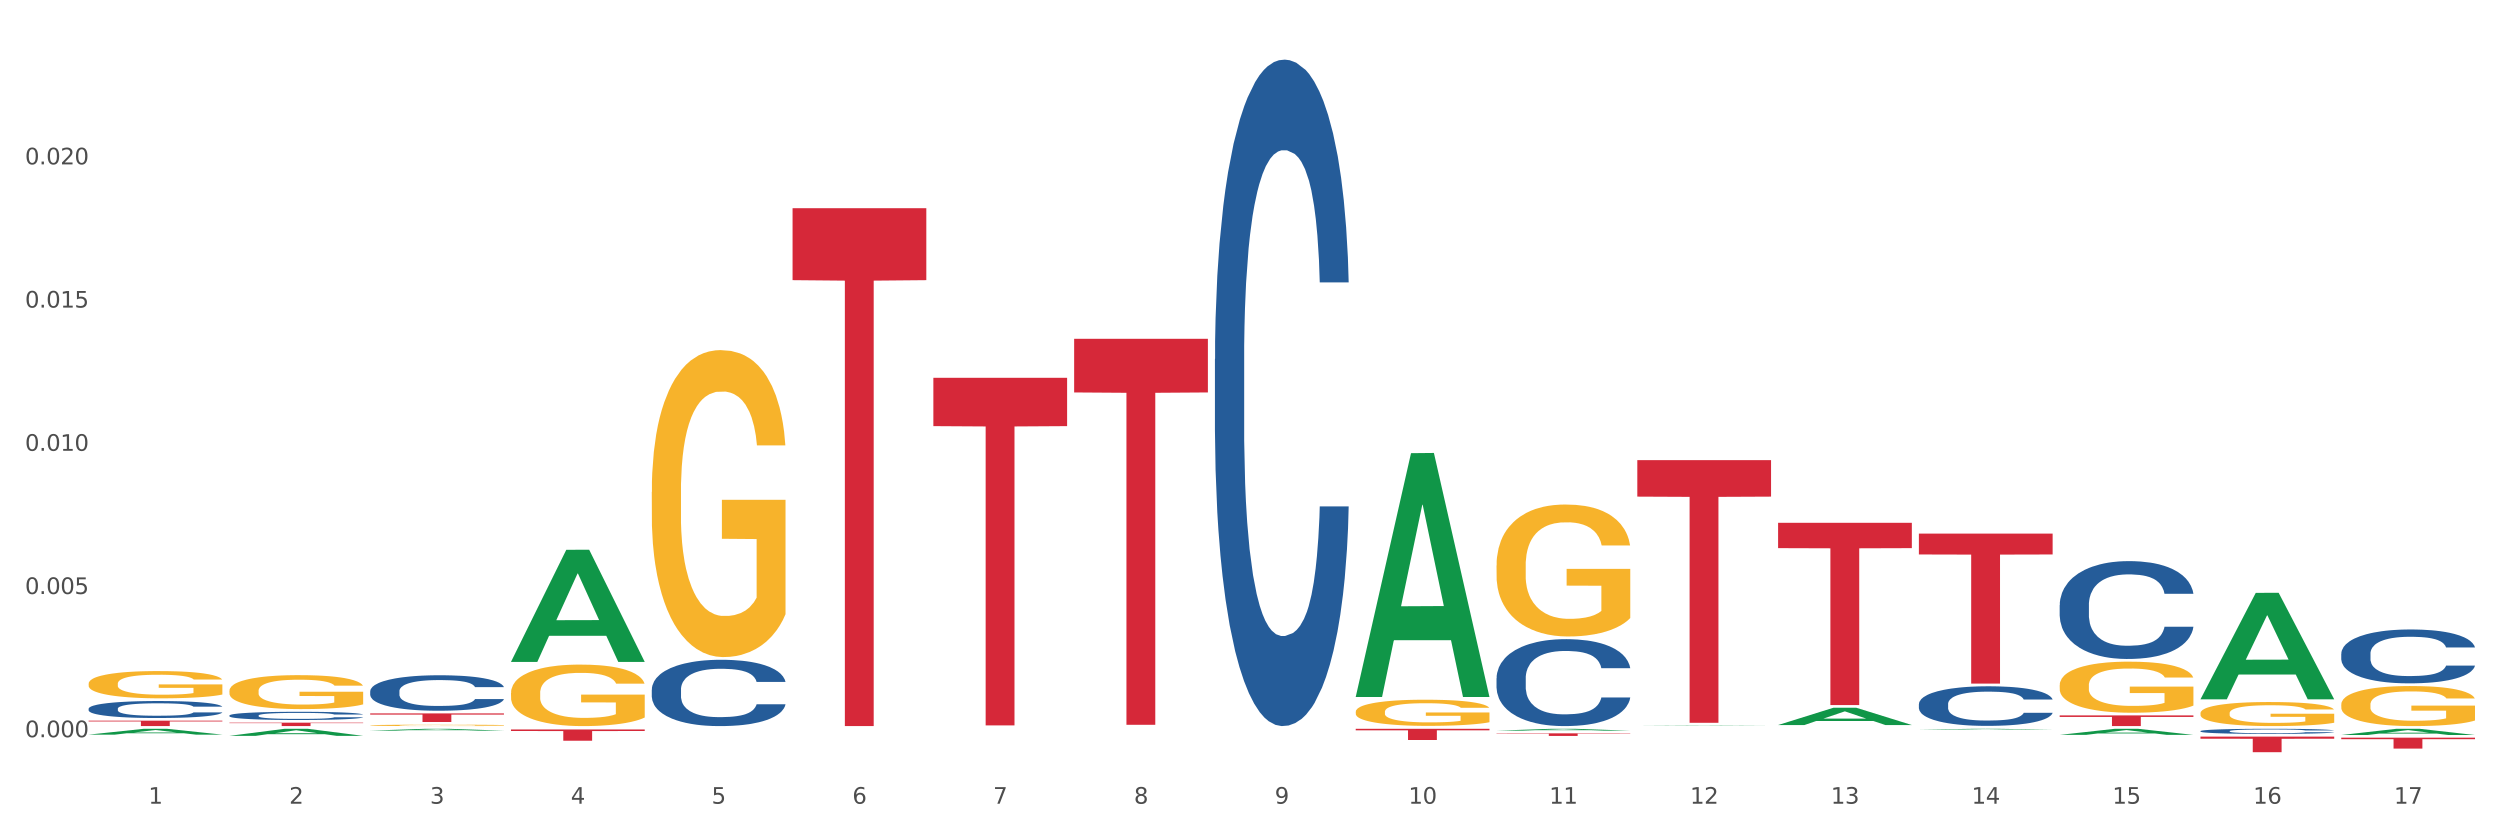 <?xml version="1.0" encoding="utf-8" standalone="no"?>
<!DOCTYPE svg PUBLIC "-//W3C//DTD SVG 1.1//EN"
  "http://www.w3.org/Graphics/SVG/1.1/DTD/svg11.dtd">
<svg xmlns:xlink="http://www.w3.org/1999/xlink" width="1080pt" height="360pt" viewBox="0 0 1080 360" xmlns="http://www.w3.org/2000/svg" version="1.1">
 <rect x="0" y="0" width="1080" height="360" fill="#333333" stroke="none"/>
 <defs>
  <style type="text/css">*{stroke-linejoin: round; stroke-linecap: butt}</style>
 </defs>
 <g id="figure_1">
  <g id="patch_1">
   <path d="M 0 360 
L 1080 360 
L 1080 0 
L 0 0 
z
" style="fill: #ffffff; stroke: #ffffff; stroke-linejoin: miter"/>
  </g>
  <g id="axes_1">
   <g id="matplotlib.axis_1">
    <g id="xtick_1">
     <g id="text_1">
      <!-- 1 -->
      <g style="fill: #4d4d4d" transform="translate(64.119 347.204) scale(0.096 -0.096)">
       <defs>
        <path id="DejaVuSans-31" d="M 794 531 
L 1825 531 
L 1825 4091 
L 703 3866 
L 703 4441 
L 1819 4666 
L 2450 4666 
L 2450 531 
L 3481 531 
L 3481 0 
L 794 0 
L 794 531 
z
" transform="scale(0.016)"/>
       </defs>
       <use xlink:href="#DejaVuSans-31"/>
      </g>
     </g>
    </g>
    <g id="xtick_2">
     <g id="text_2">
      <!-- 2 -->
      <g style="fill: #4d4d4d" transform="translate(124.94 347.204) scale(0.096 -0.096)">
       <defs>
        <path id="DejaVuSans-32" d="M 1228 531 
L 3431 531 
L 3431 0 
L 469 0 
L 469 531 
Q 828 903 1448 1529 
Q 2069 2156 2228 2338 
Q 2531 2678 2651 2914 
Q 2772 3150 2772 3378 
Q 2772 3750 2511 3984 
Q 2250 4219 1831 4219 
Q 1534 4219 1204 4116 
Q 875 4013 500 3803 
L 500 4441 
Q 881 4594 1212 4672 
Q 1544 4750 1819 4750 
Q 2544 4750 2975 4387 
Q 3406 4025 3406 3419 
Q 3406 3131 3298 2873 
Q 3191 2616 2906 2266 
Q 2828 2175 2409 1742 
Q 1991 1309 1228 531 
z
" transform="scale(0.016)"/>
       </defs>
       <use xlink:href="#DejaVuSans-32"/>
      </g>
     </g>
    </g>
    <g id="xtick_3">
     <g id="text_3">
      <!-- 3 -->
      <g style="fill: #4d4d4d" transform="translate(185.761 347.204) scale(0.096 -0.096)">
       <defs>
        <path id="DejaVuSans-33" d="M 2597 2516 
Q 3050 2419 3304 2112 
Q 3559 1806 3559 1356 
Q 3559 666 3084 287 
Q 2609 -91 1734 -91 
Q 1441 -91 1130 -33 
Q 819 25 488 141 
L 488 750 
Q 750 597 1062 519 
Q 1375 441 1716 441 
Q 2309 441 2620 675 
Q 2931 909 2931 1356 
Q 2931 1769 2642 2001 
Q 2353 2234 1838 2234 
L 1294 2234 
L 1294 2753 
L 1863 2753 
Q 2328 2753 2575 2939 
Q 2822 3125 2822 3475 
Q 2822 3834 2567 4026 
Q 2313 4219 1838 4219 
Q 1578 4219 1281 4162 
Q 984 4106 628 3988 
L 628 4550 
Q 988 4650 1302 4700 
Q 1616 4750 1894 4750 
Q 2613 4750 3031 4423 
Q 3450 4097 3450 3541 
Q 3450 3153 3228 2886 
Q 3006 2619 2597 2516 
z
" transform="scale(0.016)"/>
       </defs>
       <use xlink:href="#DejaVuSans-33"/>
      </g>
     </g>
    </g>
    <g id="xtick_4">
     <g id="text_4">
      <!-- 4 -->
      <g style="fill: #4d4d4d" transform="translate(246.582 347.204) scale(0.096 -0.096)">
       <defs>
        <path id="DejaVuSans-34" d="M 2419 4116 
L 825 1625 
L 2419 1625 
L 2419 4116 
z
M 2253 4666 
L 3047 4666 
L 3047 1625 
L 3713 1625 
L 3713 1100 
L 3047 1100 
L 3047 0 
L 2419 0 
L 2419 1100 
L 313 1100 
L 313 1709 
L 2253 4666 
z
" transform="scale(0.016)"/>
       </defs>
       <use xlink:href="#DejaVuSans-34"/>
      </g>
     </g>
    </g>
    <g id="xtick_5">
     <g id="text_5">
      <!-- 5 -->
      <g style="fill: #4d4d4d" transform="translate(307.403 347.204) scale(0.096 -0.096)">
       <defs>
        <path id="DejaVuSans-35" d="M 691 4666 
L 3169 4666 
L 3169 4134 
L 1269 4134 
L 1269 2991 
Q 1406 3038 1543 3061 
Q 1681 3084 1819 3084 
Q 2600 3084 3056 2656 
Q 3513 2228 3513 1497 
Q 3513 744 3044 326 
Q 2575 -91 1722 -91 
Q 1428 -91 1123 -41 
Q 819 9 494 109 
L 494 744 
Q 775 591 1075 516 
Q 1375 441 1709 441 
Q 2250 441 2565 725 
Q 2881 1009 2881 1497 
Q 2881 1984 2565 2268 
Q 2250 2553 1709 2553 
Q 1456 2553 1204 2497 
Q 953 2441 691 2322 
L 691 4666 
z
" transform="scale(0.016)"/>
       </defs>
       <use xlink:href="#DejaVuSans-35"/>
      </g>
     </g>
    </g>
    <g id="xtick_6">
     <g id="text_6">
      <!-- 6 -->
      <g style="fill: #4d4d4d" transform="translate(368.224 347.204) scale(0.096 -0.096)">
       <defs>
        <path id="DejaVuSans-36" d="M 2113 2584 
Q 1688 2584 1439 2293 
Q 1191 2003 1191 1497 
Q 1191 994 1439 701 
Q 1688 409 2113 409 
Q 2538 409 2786 701 
Q 3034 994 3034 1497 
Q 3034 2003 2786 2293 
Q 2538 2584 2113 2584 
z
M 3366 4563 
L 3366 3988 
Q 3128 4100 2886 4159 
Q 2644 4219 2406 4219 
Q 1781 4219 1451 3797 
Q 1122 3375 1075 2522 
Q 1259 2794 1537 2939 
Q 1816 3084 2150 3084 
Q 2853 3084 3261 2657 
Q 3669 2231 3669 1497 
Q 3669 778 3244 343 
Q 2819 -91 2113 -91 
Q 1303 -91 875 529 
Q 447 1150 447 2328 
Q 447 3434 972 4092 
Q 1497 4750 2381 4750 
Q 2619 4750 2861 4703 
Q 3103 4656 3366 4563 
z
" transform="scale(0.016)"/>
       </defs>
       <use xlink:href="#DejaVuSans-36"/>
      </g>
     </g>
    </g>
    <g id="xtick_7">
     <g id="text_7">
      <!-- 7 -->
      <g style="fill: #4d4d4d" transform="translate(429.045 347.204) scale(0.096 -0.096)">
       <defs>
        <path id="DejaVuSans-37" d="M 525 4666 
L 3525 4666 
L 3525 4397 
L 1831 0 
L 1172 0 
L 2766 4134 
L 525 4134 
L 525 4666 
z
" transform="scale(0.016)"/>
       </defs>
       <use xlink:href="#DejaVuSans-37"/>
      </g>
     </g>
    </g>
    <g id="xtick_8">
     <g id="text_8">
      <!-- 8 -->
      <g style="fill: #4d4d4d" transform="translate(489.866 347.204) scale(0.096 -0.096)">
       <defs>
        <path id="DejaVuSans-38" d="M 2034 2216 
Q 1584 2216 1326 1975 
Q 1069 1734 1069 1313 
Q 1069 891 1326 650 
Q 1584 409 2034 409 
Q 2484 409 2743 651 
Q 3003 894 3003 1313 
Q 3003 1734 2745 1975 
Q 2488 2216 2034 2216 
z
M 1403 2484 
Q 997 2584 770 2862 
Q 544 3141 544 3541 
Q 544 4100 942 4425 
Q 1341 4750 2034 4750 
Q 2731 4750 3128 4425 
Q 3525 4100 3525 3541 
Q 3525 3141 3298 2862 
Q 3072 2584 2669 2484 
Q 3125 2378 3379 2068 
Q 3634 1759 3634 1313 
Q 3634 634 3220 271 
Q 2806 -91 2034 -91 
Q 1263 -91 848 271 
Q 434 634 434 1313 
Q 434 1759 690 2068 
Q 947 2378 1403 2484 
z
M 1172 3481 
Q 1172 3119 1398 2916 
Q 1625 2713 2034 2713 
Q 2441 2713 2670 2916 
Q 2900 3119 2900 3481 
Q 2900 3844 2670 4047 
Q 2441 4250 2034 4250 
Q 1625 4250 1398 4047 
Q 1172 3844 1172 3481 
z
" transform="scale(0.016)"/>
       </defs>
       <use xlink:href="#DejaVuSans-38"/>
      </g>
     </g>
    </g>
    <g id="xtick_9">
     <g id="text_9">
      <!-- 9 -->
      <g style="fill: #4d4d4d" transform="translate(550.688 347.204) scale(0.096 -0.096)">
       <defs>
        <path id="DejaVuSans-39" d="M 703 97 
L 703 672 
Q 941 559 1184 500 
Q 1428 441 1663 441 
Q 2288 441 2617 861 
Q 2947 1281 2994 2138 
Q 2813 1869 2534 1725 
Q 2256 1581 1919 1581 
Q 1219 1581 811 2004 
Q 403 2428 403 3163 
Q 403 3881 828 4315 
Q 1253 4750 1959 4750 
Q 2769 4750 3195 4129 
Q 3622 3509 3622 2328 
Q 3622 1225 3098 567 
Q 2575 -91 1691 -91 
Q 1453 -91 1209 -44 
Q 966 3 703 97 
z
M 1959 2075 
Q 2384 2075 2632 2365 
Q 2881 2656 2881 3163 
Q 2881 3666 2632 3958 
Q 2384 4250 1959 4250 
Q 1534 4250 1286 3958 
Q 1038 3666 1038 3163 
Q 1038 2656 1286 2365 
Q 1534 2075 1959 2075 
z
" transform="scale(0.016)"/>
       </defs>
       <use xlink:href="#DejaVuSans-39"/>
      </g>
     </g>
    </g>
    <g id="xtick_10">
     <g id="text_10">
      <!-- 10 -->
      <g style="fill: #4d4d4d" transform="translate(608.455 347.204) scale(0.096 -0.096)">
       <defs>
        <path id="DejaVuSans-30" d="M 2034 4250 
Q 1547 4250 1301 3770 
Q 1056 3291 1056 2328 
Q 1056 1369 1301 889 
Q 1547 409 2034 409 
Q 2525 409 2770 889 
Q 3016 1369 3016 2328 
Q 3016 3291 2770 3770 
Q 2525 4250 2034 4250 
z
M 2034 4750 
Q 2819 4750 3233 4129 
Q 3647 3509 3647 2328 
Q 3647 1150 3233 529 
Q 2819 -91 2034 -91 
Q 1250 -91 836 529 
Q 422 1150 422 2328 
Q 422 3509 836 4129 
Q 1250 4750 2034 4750 
z
" transform="scale(0.016)"/>
       </defs>
       <use xlink:href="#DejaVuSans-31"/>
       <use xlink:href="#DejaVuSans-30" transform="translate(63.623 0)"/>
      </g>
     </g>
    </g>
    <g id="xtick_11">
     <g id="text_11">
      <!-- 11 -->
      <g style="fill: #4d4d4d" transform="translate(669.276 347.204) scale(0.096 -0.096)">
       <use xlink:href="#DejaVuSans-31"/>
       <use xlink:href="#DejaVuSans-31" transform="translate(63.623 0)"/>
      </g>
     </g>
    </g>
    <g id="xtick_12">
     <g id="text_12">
      <!-- 12 -->
      <g style="fill: #4d4d4d" transform="translate(730.097 347.204) scale(0.096 -0.096)">
       <use xlink:href="#DejaVuSans-31"/>
       <use xlink:href="#DejaVuSans-32" transform="translate(63.623 0)"/>
      </g>
     </g>
    </g>
    <g id="xtick_13">
     <g id="text_13">
      <!-- 13 -->
      <g style="fill: #4d4d4d" transform="translate(790.918 347.204) scale(0.096 -0.096)">
       <use xlink:href="#DejaVuSans-31"/>
       <use xlink:href="#DejaVuSans-33" transform="translate(63.623 0)"/>
      </g>
     </g>
    </g>
    <g id="xtick_14">
     <g id="text_14">
      <!-- 14 -->
      <g style="fill: #4d4d4d" transform="translate(851.739 347.204) scale(0.096 -0.096)">
       <use xlink:href="#DejaVuSans-31"/>
       <use xlink:href="#DejaVuSans-34" transform="translate(63.623 0)"/>
      </g>
     </g>
    </g>
    <g id="xtick_15">
     <g id="text_15">
      <!-- 15 -->
      <g style="fill: #4d4d4d" transform="translate(912.56 347.204) scale(0.096 -0.096)">
       <use xlink:href="#DejaVuSans-31"/>
       <use xlink:href="#DejaVuSans-35" transform="translate(63.623 0)"/>
      </g>
     </g>
    </g>
    <g id="xtick_16">
     <g id="text_16">
      <!-- 16 -->
      <g style="fill: #4d4d4d" transform="translate(973.381 347.204) scale(0.096 -0.096)">
       <use xlink:href="#DejaVuSans-31"/>
       <use xlink:href="#DejaVuSans-36" transform="translate(63.623 0)"/>
      </g>
     </g>
    </g>
    <g id="xtick_17">
     <g id="text_17">
      <!-- 17 -->
      <g style="fill: #4d4d4d" transform="translate(1034.202 347.204) scale(0.096 -0.096)">
       <use xlink:href="#DejaVuSans-31"/>
       <use xlink:href="#DejaVuSans-37" transform="translate(63.623 0)"/>
      </g>
     </g>
    </g>
    <g id="xtick_18"/>
    <g id="xtick_19"/>
    <g id="xtick_20"/>
    <g id="xtick_21"/>
    <g id="xtick_22"/>
    <g id="xtick_23"/>
    <g id="xtick_24"/>
    <g id="xtick_25"/>
    <g id="xtick_26"/>
    <g id="xtick_27"/>
    <g id="xtick_28"/>
    <g id="xtick_29"/>
    <g id="xtick_30"/>
    <g id="xtick_31"/>
    <g id="xtick_32"/>
    <g id="xtick_33"/>
   </g>
   <g id="matplotlib.axis_2">
    <g id="ytick_1">
     <g id="text_18">
      <!-- 0.000 -->
      <g style="fill: #4d4d4d" transform="translate(10.8 318.479) scale(0.096 -0.096)">
       <defs>
        <path id="DejaVuSans-2e" d="M 684 794 
L 1344 794 
L 1344 0 
L 684 0 
L 684 794 
z
" transform="scale(0.016)"/>
       </defs>
       <use xlink:href="#DejaVuSans-30"/>
       <use xlink:href="#DejaVuSans-2e" transform="translate(63.623 0)"/>
       <use xlink:href="#DejaVuSans-30" transform="translate(95.41 0)"/>
       <use xlink:href="#DejaVuSans-30" transform="translate(159.033 0)"/>
       <use xlink:href="#DejaVuSans-30" transform="translate(222.656 0)"/>
      </g>
     </g>
    </g>
    <g id="ytick_2">
     <g id="text_19">
      <!-- 0.005 -->
      <g style="fill: #4d4d4d" transform="translate(10.8 256.612) scale(0.096 -0.096)">
       <use xlink:href="#DejaVuSans-30"/>
       <use xlink:href="#DejaVuSans-2e" transform="translate(63.623 0)"/>
       <use xlink:href="#DejaVuSans-30" transform="translate(95.41 0)"/>
       <use xlink:href="#DejaVuSans-30" transform="translate(159.033 0)"/>
       <use xlink:href="#DejaVuSans-35" transform="translate(222.656 0)"/>
      </g>
     </g>
    </g>
    <g id="ytick_3">
     <g id="text_20">
      <!-- 0.010 -->
      <g style="fill: #4d4d4d" transform="translate(10.8 194.744) scale(0.096 -0.096)">
       <use xlink:href="#DejaVuSans-30"/>
       <use xlink:href="#DejaVuSans-2e" transform="translate(63.623 0)"/>
       <use xlink:href="#DejaVuSans-30" transform="translate(95.41 0)"/>
       <use xlink:href="#DejaVuSans-31" transform="translate(159.033 0)"/>
       <use xlink:href="#DejaVuSans-30" transform="translate(222.656 0)"/>
      </g>
     </g>
    </g>
    <g id="ytick_4">
     <g id="text_21">
      <!-- 0.015 -->
      <g style="fill: #4d4d4d" transform="translate(10.8 132.877) scale(0.096 -0.096)">
       <use xlink:href="#DejaVuSans-30"/>
       <use xlink:href="#DejaVuSans-2e" transform="translate(63.623 0)"/>
       <use xlink:href="#DejaVuSans-30" transform="translate(95.41 0)"/>
       <use xlink:href="#DejaVuSans-31" transform="translate(159.033 0)"/>
       <use xlink:href="#DejaVuSans-35" transform="translate(222.656 0)"/>
      </g>
     </g>
    </g>
    <g id="ytick_5">
     <g id="text_22">
      <!-- 0.020 -->
      <g style="fill: #4d4d4d" transform="translate(10.8 71.01) scale(0.096 -0.096)">
       <use xlink:href="#DejaVuSans-30"/>
       <use xlink:href="#DejaVuSans-2e" transform="translate(63.623 0)"/>
       <use xlink:href="#DejaVuSans-30" transform="translate(95.41 0)"/>
       <use xlink:href="#DejaVuSans-32" transform="translate(159.033 0)"/>
       <use xlink:href="#DejaVuSans-30" transform="translate(222.656 0)"/>
      </g>
     </g>
    </g>
    <g id="ytick_6"/>
    <g id="ytick_7"/>
    <g id="ytick_8"/>
    <g id="ytick_9"/>
    <g id="ytick_10"/>
   </g>
   <g id="PolyCollection_1">
    <path d="M 707.315 198.774 
L 765.095 198.774 
L 765.095 214.542 
L 742.366 214.649 
L 742.366 312.241 
L 729.906 312.241 
L 729.906 214.649 
L 707.315 214.542 
L 707.315 198.88 
L 707.315 198.774 
z
" clip-path="url(#pa348f65f35)" style="fill: #d62839"/>
    <path d="M 646.494 316.802 
L 704.274 316.802 
L 704.274 316.958 
L 681.545 316.959 
L 681.545 317.922 
L 669.085 317.922 
L 669.085 316.959 
L 646.494 316.958 
L 646.494 316.803 
L 646.494 316.802 
z
" clip-path="url(#pa348f65f35)" style="fill: #d62839"/>
    <path d="M 828.957 230.525 
L 886.737 230.525 
L 886.737 239.529 
L 864.008 239.59 
L 864.008 295.317 
L 851.549 295.317 
L 851.549 239.59 
L 828.957 239.529 
L 828.957 230.586 
L 828.957 230.525 
z
" clip-path="url(#pa348f65f35)" style="fill: #d62839"/>
    <path d="M 768.136 225.852 
L 825.916 225.852 
L 825.916 236.794 
L 803.187 236.868 
L 803.187 304.587 
L 790.727 304.587 
L 790.727 236.868 
L 768.136 236.794 
L 768.136 225.926 
L 768.136 225.852 
z
" clip-path="url(#pa348f65f35)" style="fill: #d62839"/>
    <path d="M 889.778 309.063 
L 947.558 309.063 
L 947.558 309.704 
L 924.829 309.708 
L 924.829 313.675 
L 912.37 313.675 
L 912.37 309.708 
L 889.778 309.704 
L 889.778 309.067 
L 889.778 309.063 
z
" clip-path="url(#pa348f65f35)" style="fill: #d62839"/>
    <path d="M 950.599 318.206 
L 1008.379 318.206 
L 1008.379 319.143 
L 985.65 319.149 
L 985.65 324.95 
L 973.191 324.95 
L 973.191 319.149 
L 950.599 319.143 
L 950.599 318.212 
L 950.599 318.206 
z
" clip-path="url(#pa348f65f35)" style="fill: #d62839"/>
    <path d="M 1011.42 318.686 
L 1069.2 318.686 
L 1069.2 319.343 
L 1046.471 319.347 
L 1046.471 323.41 
L 1034.012 323.41 
L 1034.012 319.347 
L 1011.42 319.343 
L 1011.42 318.691 
L 1011.42 318.686 
z
" clip-path="url(#pa348f65f35)" style="fill: #d62839"/>
    <path d="M 159.925 313.348 
L 159.993 313.348 
L 159.993 313.328 
L 160.13 313.311 
L 160.812 313.269 
L 161.835 313.235 
L 162.586 313.216 
L 163.336 313.201 
L 164.223 313.186 
L 165.314 313.171 
L 167.293 313.148 
L 168.52 313.136 
L 170.021 313.124 
L 172.75 313.106 
L 174.728 313.096 
L 176.775 313.088 
L 180.117 313.078 
L 182.3 313.074 
L 184.62 313.07 
L 187.417 313.068 
L 189.531 313.067 
L 194.17 313.069 
L 198.127 313.074 
L 200.037 313.078 
L 202.493 313.085 
L 203.789 313.089 
L 205.904 313.098 
L 208.087 313.11 
L 209.587 313.12 
L 211.838 313.139 
L 213.544 313.157 
L 215.113 313.181 
L 215.931 313.197 
L 216.545 313.212 
L 217.091 313.229 
L 217.637 313.256 
L 205.358 313.256 
L 204.88 313.237 
L 204.13 313.218 
L 203.038 313.201 
L 202.083 313.19 
L 200.446 313.176 
L 198.945 313.167 
L 197.376 313.16 
L 195.466 313.155 
L 193.966 313.152 
L 191.851 313.15 
L 187.69 313.15 
L 184.893 313.155 
L 182.983 313.16 
L 181.755 313.165 
L 180.663 313.171 
L 179.435 313.178 
L 178.003 313.19 
L 176.979 313.201 
L 175.956 313.214 
L 175.138 313.227 
L 174.387 313.243 
L 173.773 313.26 
L 173.296 313.277 
L 172.886 313.298 
L 172.545 313.333 
L 172.545 313.409 
L 172.682 313.426 
L 173.023 313.449 
L 173.432 313.466 
L 174.114 313.487 
L 174.728 313.5 
L 175.888 313.52 
L 177.184 313.537 
L 178.207 313.548 
L 179.231 313.556 
L 181.004 313.569 
L 182.983 313.579 
L 184.688 313.585 
L 187.007 313.59 
L 188.576 313.593 
L 189.941 313.594 
L 193.283 313.594 
L 195.671 313.592 
L 198.331 313.588 
L 200.378 313.583 
L 202.083 313.577 
L 203.993 313.567 
L 205.221 313.558 
L 205.221 313.442 
L 190.214 313.441 
L 190.214 313.364 
L 217.705 313.364 
L 217.705 313.59 
L 216.545 313.602 
L 215.249 313.613 
L 213.885 313.622 
L 211.838 313.634 
L 209.383 313.645 
L 207.2 313.652 
L 204.88 313.659 
L 202.152 313.665 
L 198.604 313.671 
L 196.421 313.673 
L 193.693 313.675 
L 190.486 313.675 
L 187.69 313.674 
L 184.961 313.671 
L 182.096 313.666 
L 179.299 313.659 
L 177.184 313.652 
L 175.069 313.643 
L 172.818 313.631 
L 171.045 313.62 
L 169.68 313.61 
L 168.179 313.598 
L 166.542 313.581 
L 165.314 313.566 
L 164.223 313.55 
L 163.063 313.53 
L 162.245 313.513 
L 161.426 313.492 
L 160.948 313.475 
L 160.403 313.45 
L 159.993 313.415 
L 159.925 313.348 
z
" clip-path="url(#pa348f65f35)" style="fill: #f7b32b"/>
    <path d="M 1011.42 304.363 
L 1011.488 304.348 
L 1011.488 303.778 
L 1011.625 303.288 
L 1012.307 302.103 
L 1013.33 301.122 
L 1014.08 300.601 
L 1014.831 300.174 
L 1015.718 299.747 
L 1016.809 299.304 
L 1018.787 298.656 
L 1020.015 298.324 
L 1021.516 297.976 
L 1024.245 297.47 
L 1026.223 297.186 
L 1028.27 296.949 
L 1031.612 296.664 
L 1033.795 296.538 
L 1036.115 296.443 
L 1038.912 296.379 
L 1041.026 296.364 
L 1045.665 296.411 
L 1049.622 296.553 
L 1051.532 296.664 
L 1053.988 296.854 
L 1055.284 296.98 
L 1057.398 297.233 
L 1059.581 297.565 
L 1061.082 297.85 
L 1063.333 298.387 
L 1065.039 298.925 
L 1066.608 299.589 
L 1067.426 300.047 
L 1068.04 300.474 
L 1068.586 300.964 
L 1069.132 301.739 
L 1056.853 301.739 
L 1056.375 301.186 
L 1055.625 300.664 
L 1054.533 300.158 
L 1053.578 299.842 
L 1051.941 299.446 
L 1050.44 299.194 
L 1048.871 299.004 
L 1046.961 298.846 
L 1045.46 298.767 
L 1043.346 298.703 
L 1039.184 298.719 
L 1036.388 298.846 
L 1034.477 299.004 
L 1033.25 299.146 
L 1032.158 299.304 
L 1030.93 299.526 
L 1029.498 299.858 
L 1028.474 300.158 
L 1027.451 300.537 
L 1026.632 300.917 
L 1025.882 301.359 
L 1025.268 301.834 
L 1024.791 302.324 
L 1024.381 302.925 
L 1024.04 303.921 
L 1024.04 306.087 
L 1024.177 306.577 
L 1024.518 307.225 
L 1024.927 307.715 
L 1025.609 308.3 
L 1026.223 308.695 
L 1027.383 309.264 
L 1028.679 309.739 
L 1029.702 310.039 
L 1030.725 310.292 
L 1032.499 310.64 
L 1034.477 310.924 
L 1036.183 311.098 
L 1038.502 311.256 
L 1040.071 311.32 
L 1041.436 311.351 
L 1044.778 311.351 
L 1047.166 311.304 
L 1049.826 311.193 
L 1051.873 311.051 
L 1053.578 310.877 
L 1055.488 310.592 
L 1056.716 310.324 
L 1056.716 307.019 
L 1041.708 307.004 
L 1041.708 304.806 
L 1069.2 304.806 
L 1069.2 311.256 
L 1068.04 311.588 
L 1066.744 311.889 
L 1065.38 312.157 
L 1063.333 312.489 
L 1060.877 312.806 
L 1058.695 313.027 
L 1056.375 313.217 
L 1053.646 313.391 
L 1050.099 313.549 
L 1047.916 313.612 
L 1045.188 313.659 
L 1041.981 313.675 
L 1039.184 313.644 
L 1036.456 313.565 
L 1033.591 313.422 
L 1030.794 313.217 
L 1028.679 313.011 
L 1026.564 312.758 
L 1024.313 312.426 
L 1022.539 312.11 
L 1021.175 311.825 
L 1019.674 311.462 
L 1018.037 310.988 
L 1016.809 310.561 
L 1015.718 310.118 
L 1014.558 309.549 
L 1013.739 309.059 
L 1012.921 308.442 
L 1012.443 307.984 
L 1011.898 307.272 
L 1011.488 306.276 
L 1011.42 304.363 
z
" clip-path="url(#pa348f65f35)" style="fill: #f7b32b"/>
    <path d="M 950.599 308.08 
L 950.667 308.07 
L 950.667 307.728 
L 950.804 307.434 
L 951.486 306.721 
L 952.509 306.132 
L 953.259 305.819 
L 954.01 305.562 
L 954.897 305.306 
L 955.988 305.04 
L 957.966 304.65 
L 959.194 304.451 
L 960.695 304.242 
L 963.424 303.938 
L 965.402 303.767 
L 967.449 303.624 
L 970.791 303.453 
L 972.974 303.377 
L 975.294 303.32 
L 978.09 303.282 
L 980.205 303.273 
L 984.844 303.301 
L 988.801 303.387 
L 990.711 303.453 
L 993.166 303.567 
L 994.463 303.643 
L 996.577 303.795 
L 998.76 303.995 
L 1000.261 304.166 
L 1002.512 304.489 
L 1004.218 304.812 
L 1005.787 305.211 
L 1006.605 305.486 
L 1007.219 305.743 
L 1007.765 306.037 
L 1008.311 306.503 
L 996.032 306.503 
L 995.554 306.17 
L 994.804 305.857 
L 993.712 305.553 
L 992.757 305.363 
L 991.12 305.125 
L 989.619 304.973 
L 988.05 304.859 
L 986.14 304.764 
L 984.639 304.717 
L 982.525 304.679 
L 978.363 304.688 
L 975.566 304.764 
L 973.656 304.859 
L 972.428 304.945 
L 971.337 305.04 
L 970.109 305.173 
L 968.677 305.372 
L 967.653 305.553 
L 966.63 305.781 
L 965.811 306.009 
L 965.061 306.275 
L 964.447 306.56 
L 963.97 306.854 
L 963.56 307.215 
L 963.219 307.814 
L 963.219 309.115 
L 963.356 309.41 
L 963.697 309.799 
L 964.106 310.094 
L 964.788 310.445 
L 965.402 310.683 
L 966.562 311.025 
L 967.858 311.31 
L 968.881 311.49 
L 969.904 311.642 
L 971.678 311.851 
L 973.656 312.022 
L 975.362 312.127 
L 977.681 312.222 
L 979.25 312.26 
L 980.615 312.279 
L 983.957 312.279 
L 986.345 312.25 
L 989.005 312.184 
L 991.052 312.098 
L 992.757 311.994 
L 994.667 311.823 
L 995.895 311.661 
L 995.895 309.676 
L 980.887 309.666 
L 980.887 308.346 
L 1008.379 308.346 
L 1008.379 312.222 
L 1007.219 312.421 
L 1005.923 312.602 
L 1004.559 312.763 
L 1002.512 312.963 
L 1000.056 313.153 
L 997.873 313.286 
L 995.554 313.4 
L 992.825 313.504 
L 989.278 313.599 
L 987.095 313.637 
L 984.366 313.666 
L 981.16 313.675 
L 978.363 313.656 
L 975.635 313.609 
L 972.77 313.523 
L 969.973 313.4 
L 967.858 313.276 
L 965.743 313.124 
L 963.492 312.925 
L 961.718 312.735 
L 960.354 312.564 
L 958.853 312.345 
L 957.216 312.06 
L 955.988 311.804 
L 954.897 311.538 
L 953.737 311.196 
L 952.918 310.901 
L 952.1 310.531 
L 951.622 310.255 
L 951.076 309.828 
L 950.667 309.229 
L 950.599 308.08 
z
" clip-path="url(#pa348f65f35)" style="fill: #f7b32b"/>
    <path d="M 889.778 296.034 
L 889.846 296.014 
L 889.846 295.288 
L 889.983 294.663 
L 890.665 293.152 
L 891.688 291.902 
L 892.438 291.237 
L 893.189 290.693 
L 894.076 290.148 
L 895.167 289.584 
L 897.145 288.758 
L 898.373 288.334 
L 899.874 287.891 
L 902.603 287.246 
L 904.581 286.883 
L 906.628 286.581 
L 909.97 286.218 
L 912.153 286.057 
L 914.473 285.936 
L 917.269 285.855 
L 919.384 285.835 
L 924.023 285.895 
L 927.98 286.077 
L 929.89 286.218 
L 932.345 286.46 
L 933.642 286.621 
L 935.756 286.943 
L 937.939 287.367 
L 939.44 287.73 
L 941.691 288.415 
L 943.397 289.1 
L 944.966 289.947 
L 945.784 290.531 
L 946.398 291.076 
L 946.944 291.7 
L 947.49 292.688 
L 935.211 292.688 
L 934.733 291.983 
L 933.983 291.317 
L 932.891 290.672 
L 931.936 290.269 
L 930.299 289.765 
L 928.798 289.443 
L 927.229 289.201 
L 925.319 288.999 
L 923.818 288.899 
L 921.704 288.818 
L 917.542 288.838 
L 914.745 288.999 
L 912.835 289.201 
L 911.607 289.382 
L 910.516 289.584 
L 909.288 289.866 
L 907.855 290.289 
L 906.832 290.672 
L 905.809 291.156 
L 904.99 291.64 
L 904.24 292.204 
L 903.626 292.809 
L 903.148 293.434 
L 902.739 294.2 
L 902.398 295.47 
L 902.398 298.231 
L 902.534 298.856 
L 902.876 299.682 
L 903.285 300.307 
L 903.967 301.053 
L 904.581 301.557 
L 905.741 302.283 
L 907.037 302.887 
L 908.06 303.27 
L 909.083 303.593 
L 910.857 304.036 
L 912.835 304.399 
L 914.541 304.621 
L 916.86 304.822 
L 918.429 304.903 
L 919.793 304.943 
L 923.136 304.943 
L 925.524 304.883 
L 928.184 304.742 
L 930.231 304.56 
L 931.936 304.339 
L 933.846 303.976 
L 935.074 303.633 
L 935.074 299.42 
L 920.066 299.4 
L 920.066 296.599 
L 947.558 296.599 
L 947.558 304.822 
L 946.398 305.246 
L 945.102 305.629 
L 943.738 305.971 
L 941.691 306.395 
L 939.235 306.798 
L 937.052 307.08 
L 934.733 307.322 
L 932.004 307.544 
L 928.457 307.745 
L 926.274 307.826 
L 923.545 307.886 
L 920.339 307.906 
L 917.542 307.866 
L 914.814 307.765 
L 911.948 307.584 
L 909.152 307.322 
L 907.037 307.06 
L 904.922 306.737 
L 902.671 306.314 
L 900.897 305.911 
L 899.533 305.548 
L 898.032 305.084 
L 896.395 304.48 
L 895.167 303.936 
L 894.076 303.371 
L 892.916 302.646 
L 892.097 302.021 
L 891.279 301.235 
L 890.801 300.65 
L 890.255 299.743 
L 889.846 298.473 
L 889.778 296.034 
z
" clip-path="url(#pa348f65f35)" style="fill: #f7b32b"/>
    <path d="M 646.494 244.295 
L 646.562 244.243 
L 646.562 242.369 
L 646.698 240.755 
L 647.38 236.85 
L 648.404 233.622 
L 649.154 231.904 
L 649.904 230.498 
L 650.791 229.092 
L 651.883 227.635 
L 653.861 225.5 
L 655.089 224.407 
L 656.59 223.261 
L 659.318 221.595 
L 661.297 220.658 
L 663.343 219.877 
L 666.686 218.94 
L 668.869 218.523 
L 671.188 218.211 
L 673.985 218.003 
L 676.1 217.951 
L 680.739 218.107 
L 684.695 218.576 
L 686.605 218.94 
L 689.061 219.565 
L 690.357 219.981 
L 692.472 220.814 
L 694.655 221.908 
L 696.156 222.845 
L 698.407 224.615 
L 700.112 226.385 
L 701.681 228.572 
L 702.5 230.082 
L 703.114 231.487 
L 703.66 233.101 
L 704.205 235.653 
L 691.926 235.653 
L 691.449 233.83 
L 690.698 232.112 
L 689.607 230.446 
L 688.652 229.405 
L 687.015 228.103 
L 685.514 227.27 
L 683.945 226.645 
L 682.035 226.125 
L 680.534 225.864 
L 678.419 225.656 
L 674.258 225.708 
L 671.461 226.125 
L 669.551 226.645 
L 668.323 227.114 
L 667.232 227.635 
L 666.004 228.364 
L 664.571 229.457 
L 663.548 230.446 
L 662.525 231.696 
L 661.706 232.945 
L 660.956 234.403 
L 660.342 235.965 
L 659.864 237.579 
L 659.455 239.557 
L 659.114 242.837 
L 659.114 249.97 
L 659.25 251.584 
L 659.591 253.719 
L 660.001 255.333 
L 660.683 257.259 
L 661.297 258.561 
L 662.456 260.435 
L 663.753 261.997 
L 664.776 262.986 
L 665.799 263.819 
L 667.573 264.965 
L 669.551 265.902 
L 671.256 266.475 
L 673.576 266.995 
L 675.145 267.203 
L 676.509 267.308 
L 679.852 267.308 
L 682.239 267.151 
L 684.9 266.787 
L 686.946 266.318 
L 688.652 265.746 
L 690.562 264.808 
L 691.79 263.923 
L 691.79 253.042 
L 676.782 252.99 
L 676.782 245.753 
L 704.274 245.753 
L 704.274 266.995 
L 703.114 268.089 
L 701.818 269.078 
L 700.453 269.963 
L 698.407 271.056 
L 695.951 272.097 
L 693.768 272.826 
L 691.449 273.451 
L 688.72 274.024 
L 685.173 274.544 
L 682.99 274.753 
L 680.261 274.909 
L 677.055 274.961 
L 674.258 274.857 
L 671.529 274.597 
L 668.664 274.128 
L 665.867 273.451 
L 663.753 272.774 
L 661.638 271.941 
L 659.387 270.848 
L 657.613 269.807 
L 656.249 268.869 
L 654.748 267.672 
L 653.111 266.11 
L 651.883 264.704 
L 650.791 263.247 
L 649.632 261.372 
L 648.813 259.758 
L 647.994 257.728 
L 647.517 256.218 
L 646.971 253.875 
L 646.562 250.595 
L 646.494 244.295 
z
" clip-path="url(#pa348f65f35)" style="fill: #f7b32b"/>
    <path d="M 403.209 163.216 
L 460.989 163.216 
L 460.989 184.085 
L 438.261 184.226 
L 438.261 313.384 
L 425.801 313.384 
L 425.801 184.226 
L 403.209 184.085 
L 403.209 163.357 
L 403.209 163.216 
z
" clip-path="url(#pa348f65f35)" style="fill: #d62839"/>
    <path d="M 342.388 89.933 
L 400.168 89.933 
L 400.168 121.026 
L 377.44 121.236 
L 377.44 313.675 
L 364.98 313.675 
L 364.98 121.236 
L 342.388 121.026 
L 342.388 90.143 
L 342.388 89.933 
z
" clip-path="url(#pa348f65f35)" style="fill: #d62839"/>
    <path d="M 220.746 315.127 
L 278.526 315.127 
L 278.526 315.804 
L 255.798 315.809 
L 255.798 320.002 
L 243.338 320.002 
L 243.338 315.809 
L 220.746 315.804 
L 220.746 315.131 
L 220.746 315.127 
z
" clip-path="url(#pa348f65f35)" style="fill: #d62839"/>
    <path d="M 159.925 308.2 
L 217.705 308.2 
L 217.705 308.716 
L 194.977 308.72 
L 194.977 311.911 
L 182.517 311.911 
L 182.517 308.72 
L 159.925 308.716 
L 159.925 308.204 
L 159.925 308.2 
z
" clip-path="url(#pa348f65f35)" style="fill: #d62839"/>
    <path d="M 99.104 312.196 
L 156.884 312.196 
L 156.884 312.402 
L 134.155 312.403 
L 134.155 313.675 
L 121.696 313.675 
L 121.696 312.403 
L 99.104 312.402 
L 99.104 312.198 
L 99.104 312.196 
z
" clip-path="url(#pa348f65f35)" style="fill: #d62839"/>
    <path d="M 38.283 311.341 
L 96.063 311.341 
L 96.063 311.666 
L 73.334 311.668 
L 73.334 313.675 
L 60.875 313.675 
L 60.875 311.668 
L 38.283 311.666 
L 38.283 311.343 
L 38.283 311.341 
z
" clip-path="url(#pa348f65f35)" style="fill: #d62839"/>
    <path d="M 38.283 295.347 
L 38.351 295.337 
L 38.351 294.949 
L 38.488 294.616 
L 39.17 293.809 
L 40.193 293.142 
L 40.943 292.787 
L 41.694 292.497 
L 42.581 292.207 
L 43.672 291.905 
L 45.65 291.464 
L 46.878 291.239 
L 48.379 291.002 
L 51.108 290.658 
L 53.086 290.464 
L 55.133 290.303 
L 58.475 290.109 
L 60.658 290.023 
L 62.978 289.959 
L 65.775 289.916 
L 67.889 289.905 
L 72.528 289.937 
L 76.485 290.034 
L 78.395 290.109 
L 80.851 290.238 
L 82.147 290.324 
L 84.261 290.496 
L 86.444 290.722 
L 87.945 290.916 
L 90.196 291.282 
L 91.902 291.647 
L 93.471 292.099 
L 94.289 292.411 
L 94.903 292.701 
L 95.449 293.035 
L 95.995 293.562 
L 83.716 293.562 
L 83.238 293.185 
L 82.488 292.83 
L 81.396 292.486 
L 80.441 292.271 
L 78.804 292.002 
L 77.303 291.83 
L 75.734 291.701 
L 73.824 291.593 
L 72.323 291.54 
L 70.209 291.497 
L 66.047 291.507 
L 63.251 291.593 
L 61.34 291.701 
L 60.113 291.798 
L 59.021 291.905 
L 57.793 292.056 
L 56.361 292.282 
L 55.337 292.486 
L 54.314 292.744 
L 53.495 293.002 
L 52.745 293.304 
L 52.131 293.626 
L 51.654 293.96 
L 51.244 294.368 
L 50.903 295.046 
L 50.903 296.52 
L 51.04 296.853 
L 51.381 297.294 
L 51.79 297.628 
L 52.472 298.025 
L 53.086 298.294 
L 54.246 298.682 
L 55.542 299.004 
L 56.565 299.209 
L 57.588 299.381 
L 59.362 299.617 
L 61.34 299.811 
L 63.046 299.929 
L 65.365 300.037 
L 66.934 300.08 
L 68.299 300.101 
L 71.641 300.101 
L 74.029 300.069 
L 76.689 299.994 
L 78.736 299.897 
L 80.441 299.779 
L 82.351 299.585 
L 83.579 299.402 
L 83.579 297.154 
L 68.571 297.143 
L 68.571 295.648 
L 96.063 295.648 
L 96.063 300.037 
L 94.903 300.263 
L 93.607 300.467 
L 92.243 300.65 
L 90.196 300.876 
L 87.741 301.091 
L 85.558 301.241 
L 83.238 301.371 
L 80.509 301.489 
L 76.962 301.596 
L 74.779 301.639 
L 72.051 301.672 
L 68.844 301.682 
L 66.047 301.661 
L 63.319 301.607 
L 60.454 301.51 
L 57.657 301.371 
L 55.542 301.231 
L 53.427 301.059 
L 51.176 300.833 
L 49.402 300.618 
L 48.038 300.424 
L 46.537 300.177 
L 44.9 299.854 
L 43.672 299.564 
L 42.581 299.262 
L 41.421 298.875 
L 40.602 298.542 
L 39.784 298.122 
L 39.306 297.81 
L 38.761 297.326 
L 38.351 296.649 
L 38.283 295.347 
z
" clip-path="url(#pa348f65f35)" style="fill: #f7b32b"/>
    <path d="M 99.104 298.443 
L 99.172 298.429 
L 99.172 297.947 
L 99.309 297.532 
L 99.991 296.527 
L 101.014 295.696 
L 101.765 295.254 
L 102.515 294.892 
L 103.402 294.53 
L 104.493 294.155 
L 106.472 293.605 
L 107.699 293.324 
L 109.2 293.029 
L 111.929 292.6 
L 113.907 292.359 
L 115.954 292.158 
L 119.296 291.917 
L 121.479 291.81 
L 123.799 291.729 
L 126.596 291.676 
L 128.71 291.662 
L 133.349 291.703 
L 137.306 291.823 
L 139.216 291.917 
L 141.672 292.078 
L 142.968 292.185 
L 145.082 292.399 
L 147.265 292.681 
L 148.766 292.922 
L 151.017 293.378 
L 152.723 293.833 
L 154.292 294.396 
L 155.11 294.785 
L 155.724 295.146 
L 156.27 295.562 
L 156.816 296.218 
L 144.537 296.218 
L 144.059 295.749 
L 143.309 295.307 
L 142.217 294.878 
L 141.262 294.61 
L 139.625 294.275 
L 138.124 294.061 
L 136.555 293.9 
L 134.645 293.766 
L 133.144 293.699 
L 131.03 293.646 
L 126.868 293.659 
L 124.072 293.766 
L 122.161 293.9 
L 120.934 294.021 
L 119.842 294.155 
L 118.614 294.342 
L 117.182 294.624 
L 116.158 294.878 
L 115.135 295.2 
L 114.317 295.522 
L 113.566 295.897 
L 112.952 296.299 
L 112.475 296.714 
L 112.065 297.223 
L 111.724 298.068 
L 111.724 299.903 
L 111.861 300.319 
L 112.202 300.868 
L 112.611 301.284 
L 113.293 301.779 
L 113.907 302.114 
L 115.067 302.597 
L 116.363 302.999 
L 117.386 303.253 
L 118.41 303.468 
L 120.183 303.763 
L 122.161 304.004 
L 123.867 304.151 
L 126.186 304.285 
L 127.755 304.339 
L 129.12 304.366 
L 132.462 304.366 
L 134.85 304.325 
L 137.51 304.232 
L 139.557 304.111 
L 141.262 303.964 
L 143.172 303.722 
L 144.4 303.495 
L 144.4 300.694 
L 129.393 300.681 
L 129.393 298.818 
L 156.884 298.818 
L 156.884 304.285 
L 155.724 304.567 
L 154.428 304.821 
L 153.064 305.049 
L 151.017 305.33 
L 148.562 305.598 
L 146.379 305.786 
L 144.059 305.947 
L 141.331 306.094 
L 137.783 306.228 
L 135.6 306.282 
L 132.872 306.322 
L 129.665 306.335 
L 126.868 306.309 
L 124.14 306.242 
L 121.275 306.121 
L 118.478 305.947 
L 116.363 305.773 
L 114.248 305.558 
L 111.997 305.277 
L 110.223 305.009 
L 108.859 304.768 
L 107.358 304.459 
L 105.721 304.057 
L 104.493 303.696 
L 103.402 303.32 
L 102.242 302.838 
L 101.423 302.423 
L 100.605 301.9 
L 100.127 301.511 
L 99.582 300.908 
L 99.172 300.064 
L 99.104 298.443 
z
" clip-path="url(#pa348f65f35)" style="fill: #f7b32b"/>
    <path d="M 220.746 299.381 
L 220.814 299.357 
L 220.814 298.484 
L 220.951 297.731 
L 221.633 295.911 
L 222.656 294.407 
L 223.407 293.606 
L 224.157 292.951 
L 225.044 292.295 
L 226.135 291.616 
L 228.114 290.621 
L 229.342 290.111 
L 230.842 289.577 
L 233.571 288.801 
L 235.549 288.364 
L 237.596 288 
L 240.938 287.563 
L 243.121 287.369 
L 245.441 287.223 
L 248.238 287.126 
L 250.352 287.102 
L 254.991 287.175 
L 258.948 287.393 
L 260.858 287.563 
L 263.314 287.854 
L 264.61 288.048 
L 266.725 288.437 
L 268.908 288.946 
L 270.408 289.383 
L 272.66 290.208 
L 274.365 291.033 
L 275.934 292.053 
L 276.753 292.756 
L 277.367 293.412 
L 277.912 294.164 
L 278.458 295.353 
L 266.179 295.353 
L 265.701 294.504 
L 264.951 293.703 
L 263.859 292.926 
L 262.904 292.441 
L 261.267 291.834 
L 259.766 291.446 
L 258.197 291.155 
L 256.287 290.912 
L 254.787 290.791 
L 252.672 290.694 
L 248.511 290.718 
L 245.714 290.912 
L 243.804 291.155 
L 242.576 291.373 
L 241.484 291.616 
L 240.256 291.956 
L 238.824 292.465 
L 237.8 292.926 
L 236.777 293.509 
L 235.959 294.091 
L 235.208 294.771 
L 234.594 295.499 
L 234.117 296.251 
L 233.707 297.173 
L 233.366 298.702 
L 233.366 302.027 
L 233.503 302.779 
L 233.844 303.774 
L 234.253 304.526 
L 234.935 305.424 
L 235.549 306.031 
L 236.709 306.905 
L 238.005 307.633 
L 239.028 308.094 
L 240.052 308.482 
L 241.825 309.016 
L 243.804 309.453 
L 245.509 309.72 
L 247.828 309.962 
L 249.397 310.059 
L 250.762 310.108 
L 254.104 310.108 
L 256.492 310.035 
L 259.152 309.865 
L 261.199 309.647 
L 262.904 309.38 
L 264.815 308.943 
L 266.042 308.53 
L 266.042 303.458 
L 251.035 303.434 
L 251.035 300.061 
L 278.526 300.061 
L 278.526 309.962 
L 277.367 310.472 
L 276.07 310.933 
L 274.706 311.346 
L 272.66 311.855 
L 270.204 312.34 
L 268.021 312.68 
L 265.701 312.971 
L 262.973 313.238 
L 259.425 313.481 
L 257.242 313.578 
L 254.514 313.651 
L 251.308 313.675 
L 248.511 313.627 
L 245.782 313.505 
L 242.917 313.287 
L 240.12 312.971 
L 238.005 312.656 
L 235.89 312.268 
L 233.639 311.758 
L 231.866 311.273 
L 230.501 310.836 
L 229 310.278 
L 227.363 309.55 
L 226.135 308.894 
L 225.044 308.215 
L 223.884 307.341 
L 223.066 306.589 
L 222.247 305.643 
L 221.769 304.939 
L 221.224 303.847 
L 220.814 302.318 
L 220.746 299.381 
z
" clip-path="url(#pa348f65f35)" style="fill: #f7b32b"/>
    <path d="M 585.673 314.832 
L 643.453 314.832 
L 643.453 315.506 
L 620.724 315.511 
L 620.724 319.686 
L 608.264 319.686 
L 608.264 315.511 
L 585.673 315.506 
L 585.673 314.836 
L 585.673 314.832 
z
" clip-path="url(#pa348f65f35)" style="fill: #d62839"/>
    <path d="M 585.673 307.497 
L 585.741 307.486 
L 585.741 307.115 
L 585.877 306.795 
L 586.559 306.02 
L 587.583 305.38 
L 588.333 305.04 
L 589.083 304.761 
L 589.97 304.482 
L 591.062 304.193 
L 593.04 303.77 
L 594.268 303.553 
L 595.769 303.326 
L 598.497 302.996 
L 600.476 302.81 
L 602.522 302.655 
L 605.865 302.47 
L 608.048 302.387 
L 610.367 302.325 
L 613.164 302.284 
L 615.279 302.273 
L 619.918 302.304 
L 623.874 302.397 
L 625.784 302.47 
L 628.24 302.593 
L 629.536 302.676 
L 631.651 302.841 
L 633.834 303.058 
L 635.335 303.244 
L 637.586 303.595 
L 639.291 303.946 
L 640.86 304.379 
L 641.679 304.679 
L 642.293 304.957 
L 642.839 305.277 
L 643.384 305.783 
L 631.105 305.783 
L 630.628 305.422 
L 629.877 305.081 
L 628.786 304.751 
L 627.831 304.544 
L 626.194 304.286 
L 624.693 304.121 
L 623.124 303.997 
L 621.214 303.894 
L 619.713 303.842 
L 617.598 303.801 
L 613.437 303.811 
L 610.64 303.894 
L 608.73 303.997 
L 607.502 304.09 
L 606.411 304.193 
L 605.183 304.338 
L 603.75 304.555 
L 602.727 304.751 
L 601.704 304.999 
L 600.885 305.246 
L 600.135 305.535 
L 599.521 305.845 
L 599.043 306.165 
L 598.634 306.557 
L 598.293 307.207 
L 598.293 308.622 
L 598.429 308.942 
L 598.77 309.365 
L 599.18 309.685 
L 599.862 310.067 
L 600.476 310.325 
L 601.635 310.696 
L 602.932 311.006 
L 603.955 311.202 
L 604.978 311.367 
L 606.752 311.594 
L 608.73 311.78 
L 610.435 311.894 
L 612.755 311.997 
L 614.324 312.038 
L 615.688 312.059 
L 619.031 312.059 
L 621.418 312.028 
L 624.079 311.956 
L 626.125 311.863 
L 627.831 311.749 
L 629.741 311.564 
L 630.969 311.388 
L 630.969 309.231 
L 615.961 309.22 
L 615.961 307.786 
L 643.453 307.786 
L 643.453 311.997 
L 642.293 312.214 
L 640.997 312.41 
L 639.632 312.585 
L 637.586 312.802 
L 635.13 313.009 
L 632.947 313.153 
L 630.628 313.277 
L 627.899 313.391 
L 624.352 313.494 
L 622.169 313.535 
L 619.44 313.566 
L 616.234 313.576 
L 613.437 313.556 
L 610.708 313.504 
L 607.843 313.411 
L 605.046 313.277 
L 602.932 313.143 
L 600.817 312.978 
L 598.566 312.761 
L 596.792 312.554 
L 595.428 312.369 
L 593.927 312.131 
L 592.29 311.822 
L 591.062 311.543 
L 589.97 311.254 
L 588.811 310.882 
L 587.992 310.562 
L 587.173 310.16 
L 586.696 309.86 
L 586.15 309.396 
L 585.741 308.746 
L 585.673 307.497 
z
" clip-path="url(#pa348f65f35)" style="fill: #f7b32b"/>
    <path d="M 281.567 212.525 
L 281.635 212.404 
L 281.635 208.043 
L 281.772 204.288 
L 282.454 195.204 
L 283.477 187.695 
L 284.228 183.698 
L 284.978 180.427 
L 285.865 177.157 
L 286.956 173.766 
L 288.935 168.8 
L 290.163 166.256 
L 291.663 163.591 
L 294.392 159.716 
L 296.37 157.535 
L 298.417 155.719 
L 301.76 153.538 
L 303.943 152.569 
L 306.262 151.843 
L 309.059 151.358 
L 311.174 151.237 
L 315.812 151.6 
L 319.769 152.69 
L 321.679 153.538 
L 324.135 154.992 
L 325.431 155.961 
L 327.546 157.899 
L 329.729 160.442 
L 331.229 162.622 
L 333.481 166.741 
L 335.186 170.859 
L 336.755 175.946 
L 337.574 179.458 
L 338.188 182.729 
L 338.733 186.484 
L 339.279 192.419 
L 327 192.419 
L 326.522 188.179 
L 325.772 184.182 
L 324.681 180.306 
L 323.726 177.884 
L 322.088 174.856 
L 320.588 172.918 
L 319.019 171.464 
L 317.108 170.253 
L 315.608 169.648 
L 313.493 169.163 
L 309.332 169.284 
L 306.535 170.253 
L 304.625 171.464 
L 303.397 172.554 
L 302.305 173.766 
L 301.077 175.461 
L 299.645 178.005 
L 298.622 180.306 
L 297.598 183.213 
L 296.78 186.12 
L 296.029 189.512 
L 295.415 193.145 
L 294.938 196.9 
L 294.529 201.503 
L 294.187 209.133 
L 294.187 225.727 
L 294.324 229.482 
L 294.665 234.448 
L 295.074 238.203 
L 295.756 242.684 
L 296.37 245.712 
L 297.53 250.073 
L 298.826 253.706 
L 299.849 256.008 
L 300.873 257.946 
L 302.646 260.61 
L 304.625 262.79 
L 306.33 264.123 
L 308.649 265.334 
L 310.218 265.819 
L 311.583 266.061 
L 314.925 266.061 
L 317.313 265.697 
L 319.974 264.85 
L 322.02 263.759 
L 323.726 262.427 
L 325.636 260.247 
L 326.863 258.188 
L 326.863 232.873 
L 311.856 232.752 
L 311.856 215.916 
L 339.347 215.916 
L 339.347 265.334 
L 338.188 267.878 
L 336.891 270.179 
L 335.527 272.238 
L 333.481 274.782 
L 331.025 277.204 
L 328.842 278.9 
L 326.522 280.353 
L 323.794 281.686 
L 320.246 282.897 
L 318.063 283.381 
L 315.335 283.745 
L 312.129 283.866 
L 309.332 283.623 
L 306.603 283.018 
L 303.738 281.928 
L 300.941 280.353 
L 298.826 278.779 
L 296.711 276.841 
L 294.46 274.297 
L 292.687 271.875 
L 291.322 269.694 
L 289.822 266.909 
L 288.184 263.275 
L 286.956 260.005 
L 285.865 256.613 
L 284.705 252.253 
L 283.887 248.498 
L 283.068 243.774 
L 282.591 240.262 
L 282.045 234.811 
L 281.635 227.181 
L 281.567 212.525 
z
" clip-path="url(#pa348f65f35)" style="fill: #f7b32b"/>
    <path d="M 464.03 146.361 
L 521.81 146.361 
L 521.81 169.535 
L 499.082 169.692 
L 499.082 313.124 
L 486.622 313.124 
L 486.622 169.692 
L 464.03 169.535 
L 464.03 146.517 
L 464.03 146.361 
z
" clip-path="url(#pa348f65f35)" style="fill: #d62839"/>
    <path d="M 99.104 309.086 
L 99.172 309.083 
L 99.172 308.992 
L 99.377 308.869 
L 100.129 308.642 
L 101.085 308.47 
L 102.724 308.269 
L 103.612 308.185 
L 104.773 308.091 
L 107.163 307.939 
L 109.895 307.809 
L 111.807 307.738 
L 113.242 307.693 
L 116.452 307.612 
L 118.296 307.576 
L 120.208 307.547 
L 121.847 307.527 
L 124.579 307.505 
L 126.765 307.495 
L 129.292 307.492 
L 131.409 307.495 
L 134.209 307.508 
L 138.307 307.547 
L 139.878 307.569 
L 141.995 307.608 
L 144.181 307.66 
L 145.956 307.712 
L 148.005 307.787 
L 150.123 307.884 
L 152.172 308.007 
L 153.606 308.12 
L 154.767 308.24 
L 155.791 308.386 
L 156.543 308.545 
L 156.884 308.678 
L 144.386 308.678 
L 144.044 308.558 
L 143.361 308.428 
L 142.678 308.341 
L 141.927 308.269 
L 140.766 308.188 
L 139.741 308.137 
L 138.034 308.075 
L 136.463 308.036 
L 135.165 308.013 
L 133.594 307.994 
L 130.248 307.975 
L 127.857 307.975 
L 126.355 307.981 
L 124.511 307.997 
L 122.94 308.02 
L 121.096 308.059 
L 119.662 308.101 
L 118.227 308.156 
L 117.408 308.195 
L 116.179 308.266 
L 115.359 308.324 
L 114.266 308.425 
L 113.652 308.496 
L 112.559 308.681 
L 112.081 308.817 
L 111.876 308.911 
L 111.739 309.015 
L 111.739 309.52 
L 112.149 309.747 
L 112.49 309.844 
L 113.037 309.954 
L 114.061 310.097 
L 115.564 310.236 
L 117.135 310.337 
L 118.432 310.398 
L 119.662 310.444 
L 120.891 310.479 
L 122.394 310.512 
L 123.623 310.531 
L 125.467 310.551 
L 127.653 310.56 
L 129.36 310.56 
L 132.843 310.544 
L 134.414 310.528 
L 135.917 310.505 
L 137.556 310.47 
L 138.853 310.431 
L 139.605 310.402 
L 140.834 310.34 
L 141.79 310.275 
L 142.61 310.201 
L 143.156 310.136 
L 143.771 310.039 
L 144.249 309.928 
L 144.386 309.87 
L 156.884 309.87 
L 156.611 309.987 
L 156.133 310.1 
L 155.177 310.253 
L 154.425 310.34 
L 153.264 310.447 
L 152.035 310.538 
L 150.327 310.638 
L 148.757 310.713 
L 147.117 310.777 
L 145.342 310.836 
L 142.132 310.917 
L 140.971 310.94 
L 138.512 310.978 
L 136.6 311.001 
L 133.799 311.024 
L 130.931 311.037 
L 127.926 311.04 
L 125.262 311.033 
L 122.325 311.014 
L 120.481 310.995 
L 118.432 310.965 
L 116.042 310.92 
L 113.788 310.865 
L 111.671 310.8 
L 109.69 310.726 
L 107.846 310.641 
L 105.456 310.502 
L 103.68 310.366 
L 102.382 310.24 
L 101.494 310.133 
L 100.607 309.997 
L 100.129 309.903 
L 99.377 309.676 
L 99.104 309.465 
L 99.104 309.086 
z
" clip-path="url(#pa348f65f35)" style="fill: #255c99"/>
    <path d="M 38.283 317.358 
L 38.343 317.356 
L 62.169 314.834 
L 72.058 314.832 
L 96.063 317.363 
L 84.626 317.363 
L 79.444 316.773 
L 54.843 316.773 
L 54.664 316.783 
L 49.66 317.363 
L 38.283 317.363 
L 38.283 317.358 
L 57.94 316.422 
L 76.346 316.419 
L 67.233 315.371 
L 67.113 315.366 
L 66.994 315.373 
L 57.881 316.419 
L 57.94 316.422 
L 38.283 317.358 
z
" clip-path="url(#pa348f65f35)" style="fill: #109648"/>
    <path d="M 99.104 317.883 
L 99.164 317.88 
L 122.99 314.834 
L 132.879 314.832 
L 156.884 317.888 
L 145.447 317.888 
L 140.265 317.176 
L 115.664 317.176 
L 115.485 317.188 
L 110.481 317.888 
L 99.104 317.888 
L 99.104 317.883 
L 118.761 316.752 
L 137.167 316.749 
L 128.054 315.483 
L 127.934 315.477 
L 127.815 315.486 
L 118.702 316.749 
L 118.761 316.752 
L 99.104 317.883 
z
" clip-path="url(#pa348f65f35)" style="fill: #109648"/>
    <path d="M 159.925 298.6 
L 159.993 298.586 
L 159.993 298.194 
L 160.198 297.662 
L 160.95 296.682 
L 161.906 295.939 
L 163.545 295.071 
L 164.433 294.707 
L 165.594 294.301 
L 167.984 293.643 
L 170.716 293.083 
L 172.629 292.774 
L 174.063 292.578 
L 177.273 292.228 
L 179.117 292.074 
L 181.029 291.948 
L 182.668 291.864 
L 185.4 291.766 
L 187.586 291.724 
L 190.113 291.71 
L 192.23 291.724 
L 195.03 291.78 
L 199.128 291.948 
L 200.699 292.046 
L 202.816 292.214 
L 205.002 292.438 
L 206.777 292.662 
L 208.826 292.985 
L 210.944 293.405 
L 212.993 293.937 
L 214.427 294.427 
L 215.588 294.945 
L 216.612 295.575 
L 217.364 296.261 
L 217.705 296.836 
L 205.207 296.836 
L 204.865 296.317 
L 204.182 295.757 
L 203.499 295.379 
L 202.748 295.071 
L 201.587 294.721 
L 200.562 294.497 
L 198.855 294.231 
L 197.284 294.063 
L 195.986 293.965 
L 194.416 293.881 
L 191.069 293.797 
L 188.679 293.797 
L 187.176 293.825 
L 185.332 293.895 
L 183.761 293.993 
L 181.917 294.161 
L 180.483 294.343 
L 179.049 294.581 
L 178.229 294.749 
L 177 295.057 
L 176.18 295.309 
L 175.087 295.743 
L 174.473 296.051 
L 173.38 296.85 
L 172.902 297.438 
L 172.697 297.844 
L 172.56 298.292 
L 172.56 300.476 
L 172.97 301.457 
L 173.312 301.877 
L 173.858 302.353 
L 174.882 302.969 
L 176.385 303.571 
L 177.956 304.005 
L 179.253 304.271 
L 180.483 304.468 
L 181.712 304.622 
L 183.215 304.762 
L 184.444 304.846 
L 186.288 304.93 
L 188.474 304.972 
L 190.181 304.972 
L 193.664 304.902 
L 195.235 304.832 
L 196.738 304.734 
L 198.377 304.58 
L 199.674 304.412 
L 200.426 304.285 
L 201.655 304.019 
L 202.611 303.739 
L 203.431 303.417 
L 203.977 303.137 
L 204.592 302.717 
L 205.07 302.241 
L 205.207 301.989 
L 217.705 301.989 
L 217.432 302.493 
L 216.954 302.983 
L 215.998 303.641 
L 215.246 304.019 
L 214.085 304.482 
L 212.856 304.874 
L 211.149 305.308 
L 209.578 305.63 
L 207.939 305.91 
L 206.163 306.162 
L 202.953 306.512 
L 201.792 306.61 
L 199.333 306.778 
L 197.421 306.876 
L 194.62 306.974 
L 191.752 307.03 
L 188.747 307.044 
L 186.083 307.016 
L 183.146 306.932 
L 181.302 306.848 
L 179.253 306.722 
L 176.863 306.526 
L 174.609 306.288 
L 172.492 306.008 
L 170.511 305.686 
L 168.667 305.322 
L 166.277 304.72 
L 164.501 304.131 
L 163.203 303.585 
L 162.316 303.123 
L 161.428 302.535 
L 160.95 302.129 
L 160.198 301.149 
L 159.925 300.238 
L 159.925 298.6 
z
" clip-path="url(#pa348f65f35)" style="fill: #255c99"/>
    <path d="M 281.567 297.896 
L 281.636 297.87 
L 281.636 297.137 
L 281.84 296.143 
L 282.592 294.311 
L 283.548 292.925 
L 285.187 291.302 
L 286.075 290.622 
L 287.236 289.863 
L 289.626 288.633 
L 292.358 287.586 
L 294.271 287.011 
L 295.705 286.644 
L 298.915 285.99 
L 300.759 285.702 
L 302.671 285.467 
L 304.31 285.31 
L 307.042 285.127 
L 309.228 285.048 
L 311.755 285.022 
L 313.872 285.048 
L 316.672 285.153 
L 320.77 285.467 
L 322.341 285.65 
L 324.458 285.964 
L 326.644 286.383 
L 328.42 286.801 
L 330.469 287.403 
L 332.586 288.188 
L 334.635 289.183 
L 336.069 290.098 
L 337.23 291.067 
L 338.254 292.244 
L 339.006 293.526 
L 339.347 294.599 
L 326.849 294.599 
L 326.507 293.631 
L 325.824 292.584 
L 325.141 291.878 
L 324.39 291.302 
L 323.229 290.648 
L 322.204 290.229 
L 320.497 289.732 
L 318.926 289.418 
L 317.629 289.235 
L 316.058 289.078 
L 312.711 288.921 
L 310.321 288.921 
L 308.818 288.973 
L 306.974 289.104 
L 305.403 289.287 
L 303.559 289.601 
L 302.125 289.941 
L 300.691 290.386 
L 299.871 290.7 
L 298.642 291.276 
L 297.822 291.747 
L 296.729 292.558 
L 296.115 293.134 
L 295.022 294.625 
L 294.544 295.724 
L 294.339 296.483 
L 294.202 297.321 
L 294.202 301.403 
L 294.612 303.234 
L 294.954 304.019 
L 295.5 304.909 
L 296.524 306.061 
L 298.027 307.186 
L 299.598 307.997 
L 300.896 308.494 
L 302.125 308.86 
L 303.354 309.148 
L 304.857 309.41 
L 306.086 309.567 
L 307.93 309.724 
L 310.116 309.802 
L 311.823 309.802 
L 315.306 309.672 
L 316.877 309.541 
L 318.38 309.358 
L 320.019 309.07 
L 321.317 308.756 
L 322.068 308.52 
L 323.297 308.023 
L 324.253 307.5 
L 325.073 306.898 
L 325.619 306.375 
L 326.234 305.59 
L 326.712 304.7 
L 326.849 304.229 
L 339.347 304.229 
L 339.074 305.171 
L 338.596 306.087 
L 337.64 307.317 
L 336.889 308.023 
L 335.727 308.887 
L 334.498 309.619 
L 332.791 310.43 
L 331.22 311.032 
L 329.581 311.556 
L 327.805 312.027 
L 324.595 312.681 
L 323.434 312.864 
L 320.975 313.178 
L 319.063 313.361 
L 316.263 313.544 
L 313.394 313.649 
L 310.389 313.675 
L 307.725 313.623 
L 304.789 313.466 
L 302.944 313.309 
L 300.896 313.073 
L 298.505 312.707 
L 296.251 312.262 
L 294.134 311.739 
L 292.153 311.137 
L 290.309 310.457 
L 287.919 309.331 
L 286.143 308.232 
L 284.846 307.212 
L 283.958 306.348 
L 283.07 305.249 
L 282.592 304.49 
L 281.84 302.659 
L 281.567 300.958 
L 281.567 297.896 
z
" clip-path="url(#pa348f65f35)" style="fill: #255c99"/>
    <path d="M 159.925 315.634 
L 159.985 315.633 
L 183.811 314.832 
L 193.7 314.832 
L 217.705 315.635 
L 206.268 315.635 
L 201.086 315.448 
L 176.485 315.448 
L 176.306 315.451 
L 171.302 315.635 
L 159.925 315.635 
L 159.925 315.634 
L 179.582 315.337 
L 197.988 315.336 
L 188.875 315.003 
L 188.756 315.001 
L 188.636 315.004 
L 179.523 315.336 
L 179.582 315.337 
L 159.925 315.634 
z
" clip-path="url(#pa348f65f35)" style="fill: #109648"/>
    <path d="M 220.746 285.855 
L 220.806 285.809 
L 244.633 237.517 
L 254.521 237.471 
L 278.526 285.946 
L 267.089 285.946 
L 261.907 274.658 
L 237.306 274.658 
L 237.127 274.84 
L 232.123 285.946 
L 220.746 285.946 
L 220.746 285.855 
L 240.403 267.921 
L 258.81 267.876 
L 249.696 247.803 
L 249.577 247.712 
L 249.457 247.849 
L 240.344 267.876 
L 240.403 267.921 
L 220.746 285.855 
z
" clip-path="url(#pa348f65f35)" style="fill: #109648"/>
    <path d="M 585.673 300.919 
L 585.732 300.82 
L 609.559 195.771 
L 619.447 195.672 
L 643.453 301.117 
L 632.016 301.117 
L 626.833 276.563 
L 602.232 276.563 
L 602.053 276.959 
L 597.05 301.117 
L 585.673 301.117 
L 585.673 300.919 
L 605.33 261.909 
L 623.736 261.81 
L 614.622 218.147 
L 614.503 217.949 
L 614.384 218.246 
L 605.27 261.81 
L 605.33 261.909 
L 585.673 300.919 
z
" clip-path="url(#pa348f65f35)" style="fill: #109648"/>
    <path d="M 646.494 315.644 
L 646.553 315.643 
L 670.38 314.832 
L 680.268 314.832 
L 704.274 315.646 
L 692.837 315.646 
L 687.654 315.456 
L 663.053 315.456 
L 662.875 315.459 
L 657.871 315.646 
L 646.494 315.646 
L 646.494 315.644 
L 666.151 315.343 
L 684.557 315.342 
L 675.443 315.005 
L 675.324 315.004 
L 675.205 315.006 
L 666.091 315.342 
L 666.151 315.343 
L 646.494 315.644 
z
" clip-path="url(#pa348f65f35)" style="fill: #109648"/>
    <path d="M 707.315 313.547 
L 707.374 313.547 
L 731.201 313.397 
L 741.089 313.397 
L 765.095 313.547 
L 753.658 313.547 
L 748.475 313.512 
L 723.874 313.512 
L 723.696 313.513 
L 718.692 313.547 
L 707.315 313.547 
L 707.315 313.547 
L 726.972 313.491 
L 745.378 313.491 
L 736.264 313.429 
L 736.145 313.429 
L 736.026 313.429 
L 726.912 313.491 
L 726.972 313.491 
L 707.315 313.547 
z
" clip-path="url(#pa348f65f35)" style="fill: #109648"/>
    <path d="M 768.136 313.202 
L 768.195 313.195 
L 792.022 305.751 
L 801.91 305.744 
L 825.916 313.216 
L 814.479 313.216 
L 809.297 311.476 
L 784.695 311.476 
L 784.517 311.504 
L 779.513 313.216 
L 768.136 313.216 
L 768.136 313.202 
L 787.793 310.438 
L 806.199 310.431 
L 797.085 307.336 
L 796.966 307.322 
L 796.847 307.343 
L 787.733 310.431 
L 787.793 310.438 
L 768.136 313.202 
z
" clip-path="url(#pa348f65f35)" style="fill: #109648"/>
    <path d="M 828.957 315.208 
L 829.016 315.208 
L 852.843 314.832 
L 862.731 314.832 
L 886.737 315.209 
L 875.3 315.209 
L 870.118 315.121 
L 845.516 315.121 
L 845.338 315.122 
L 840.334 315.209 
L 828.957 315.209 
L 828.957 315.208 
L 848.614 315.069 
L 867.02 315.068 
L 857.906 314.912 
L 857.787 314.911 
L 857.668 314.912 
L 848.554 315.068 
L 848.614 315.069 
L 828.957 315.208 
z
" clip-path="url(#pa348f65f35)" style="fill: #109648"/>
    <path d="M 889.778 317.466 
L 889.837 317.464 
L 913.664 314.834 
L 923.552 314.832 
L 947.558 317.471 
L 936.121 317.471 
L 930.939 316.856 
L 906.337 316.856 
L 906.159 316.866 
L 901.155 317.471 
L 889.778 317.471 
L 889.778 317.466 
L 909.435 316.49 
L 927.841 316.487 
L 918.727 315.394 
L 918.608 315.389 
L 918.489 315.397 
L 909.375 316.487 
L 909.435 316.49 
L 889.778 317.466 
z
" clip-path="url(#pa348f65f35)" style="fill: #109648"/>
    <path d="M 950.599 302.03 
L 950.658 301.987 
L 974.485 256.12 
L 984.373 256.076 
L 1008.379 302.117 
L 996.942 302.117 
L 991.76 291.396 
L 967.159 291.396 
L 966.98 291.568 
L 961.976 302.117 
L 950.599 302.117 
L 950.599 302.03 
L 970.256 284.997 
L 988.662 284.954 
L 979.549 265.89 
L 979.429 265.803 
L 979.31 265.933 
L 970.196 284.954 
L 970.256 284.997 
L 950.599 302.03 
z
" clip-path="url(#pa348f65f35)" style="fill: #109648"/>
    <path d="M 1011.42 317.525 
L 1011.48 317.523 
L 1035.306 314.834 
L 1045.194 314.832 
L 1069.2 317.53 
L 1057.763 317.53 
L 1052.581 316.902 
L 1027.98 316.902 
L 1027.801 316.912 
L 1022.797 317.53 
L 1011.42 317.53 
L 1011.42 317.525 
L 1031.077 316.527 
L 1049.483 316.524 
L 1040.37 315.407 
L 1040.25 315.402 
L 1040.131 315.409 
L 1031.018 316.524 
L 1031.077 316.527 
L 1011.42 317.525 
z
" clip-path="url(#pa348f65f35)" style="fill: #109648"/>
    <path d="M 38.283 306.14 
L 38.351 306.133 
L 38.351 305.945 
L 38.556 305.69 
L 39.307 305.22 
L 40.264 304.865 
L 41.903 304.449 
L 42.791 304.274 
L 43.952 304.08 
L 46.342 303.765 
L 49.074 303.496 
L 50.986 303.349 
L 52.421 303.255 
L 55.631 303.087 
L 57.475 303.013 
L 59.387 302.953 
L 61.026 302.913 
L 63.758 302.866 
L 65.944 302.845 
L 68.471 302.839 
L 70.588 302.845 
L 73.388 302.872 
L 77.486 302.953 
L 79.057 303 
L 81.174 303.08 
L 83.36 303.188 
L 85.135 303.295 
L 87.184 303.449 
L 89.302 303.651 
L 91.35 303.905 
L 92.785 304.14 
L 93.946 304.388 
L 94.97 304.69 
L 95.722 305.019 
L 96.063 305.294 
L 83.564 305.294 
L 83.223 305.046 
L 82.54 304.778 
L 81.857 304.596 
L 81.106 304.449 
L 79.945 304.281 
L 78.92 304.174 
L 77.213 304.046 
L 75.642 303.966 
L 74.344 303.919 
L 72.773 303.879 
L 69.427 303.838 
L 67.036 303.838 
L 65.534 303.852 
L 63.69 303.885 
L 62.119 303.932 
L 60.275 304.013 
L 58.841 304.1 
L 57.406 304.214 
L 56.587 304.295 
L 55.357 304.442 
L 54.538 304.563 
L 53.445 304.771 
L 52.83 304.918 
L 51.738 305.301 
L 51.26 305.583 
L 51.055 305.777 
L 50.918 305.992 
L 50.918 307.038 
L 51.328 307.508 
L 51.669 307.709 
L 52.216 307.937 
L 53.24 308.233 
L 54.743 308.521 
L 56.314 308.729 
L 57.611 308.857 
L 58.841 308.951 
L 60.07 309.024 
L 61.573 309.091 
L 62.802 309.132 
L 64.646 309.172 
L 66.832 309.192 
L 68.539 309.192 
L 72.022 309.158 
L 73.593 309.125 
L 75.096 309.078 
L 76.735 309.004 
L 78.032 308.924 
L 78.784 308.863 
L 80.013 308.736 
L 80.969 308.602 
L 81.789 308.447 
L 82.335 308.313 
L 82.95 308.112 
L 83.428 307.884 
L 83.564 307.763 
L 96.063 307.763 
L 95.79 308.005 
L 95.312 308.239 
L 94.356 308.555 
L 93.604 308.736 
L 92.443 308.957 
L 91.214 309.145 
L 89.506 309.353 
L 87.936 309.507 
L 86.296 309.642 
L 84.521 309.762 
L 81.311 309.93 
L 80.15 309.977 
L 77.691 310.057 
L 75.779 310.104 
L 72.978 310.151 
L 70.11 310.178 
L 67.105 310.185 
L 64.441 310.172 
L 61.504 310.131 
L 59.66 310.091 
L 57.611 310.031 
L 55.221 309.937 
L 52.967 309.823 
L 50.85 309.688 
L 48.869 309.534 
L 47.025 309.36 
L 44.635 309.071 
L 42.859 308.789 
L 41.561 308.528 
L 40.673 308.306 
L 39.786 308.025 
L 39.307 307.83 
L 38.556 307.361 
L 38.283 306.924 
L 38.283 306.14 
z
" clip-path="url(#pa348f65f35)" style="fill: #255c99"/>
    <path d="M 889.778 261.396 
L 889.846 261.358 
L 889.846 260.276 
L 890.051 258.809 
L 890.802 256.106 
L 891.759 254.06 
L 893.398 251.666 
L 894.286 250.662 
L 895.447 249.543 
L 897.837 247.728 
L 900.569 246.183 
L 902.481 245.334 
L 903.916 244.793 
L 907.126 243.828 
L 908.97 243.403 
L 910.882 243.056 
L 912.521 242.824 
L 915.253 242.554 
L 917.439 242.438 
L 919.966 242.4 
L 922.083 242.438 
L 924.883 242.593 
L 928.981 243.056 
L 930.552 243.326 
L 932.669 243.79 
L 934.854 244.407 
L 936.63 245.025 
L 938.679 245.913 
L 940.796 247.071 
L 942.845 248.539 
L 944.28 249.89 
L 945.441 251.319 
L 946.465 253.056 
L 947.216 254.948 
L 947.558 256.531 
L 935.059 256.531 
L 934.718 255.103 
L 934.035 253.558 
L 933.352 252.516 
L 932.601 251.666 
L 931.44 250.701 
L 930.415 250.083 
L 928.708 249.35 
L 927.137 248.886 
L 925.839 248.616 
L 924.268 248.384 
L 920.922 248.153 
L 918.531 248.153 
L 917.029 248.23 
L 915.185 248.423 
L 913.614 248.693 
L 911.77 249.156 
L 910.336 249.658 
L 908.901 250.315 
L 908.082 250.778 
L 906.852 251.628 
L 906.033 252.323 
L 904.94 253.519 
L 904.325 254.369 
L 903.233 256.57 
L 902.754 258.191 
L 902.55 259.311 
L 902.413 260.547 
L 902.413 266.57 
L 902.823 269.273 
L 903.164 270.431 
L 903.711 271.744 
L 904.735 273.443 
L 906.238 275.103 
L 907.809 276.3 
L 909.106 277.034 
L 910.336 277.574 
L 911.565 277.999 
L 913.067 278.385 
L 914.297 278.617 
L 916.141 278.848 
L 918.326 278.964 
L 920.034 278.964 
L 923.517 278.771 
L 925.088 278.578 
L 926.59 278.308 
L 928.23 277.883 
L 929.527 277.42 
L 930.279 277.072 
L 931.508 276.339 
L 932.464 275.566 
L 933.284 274.678 
L 933.83 273.906 
L 934.445 272.748 
L 934.923 271.435 
L 935.059 270.74 
L 947.558 270.74 
L 947.285 272.13 
L 946.807 273.481 
L 945.85 275.296 
L 945.099 276.339 
L 943.938 277.613 
L 942.709 278.694 
L 941.001 279.891 
L 939.43 280.779 
L 937.791 281.551 
L 936.016 282.246 
L 932.806 283.211 
L 931.644 283.482 
L 929.186 283.945 
L 927.273 284.215 
L 924.473 284.486 
L 921.605 284.64 
L 918.6 284.679 
L 915.936 284.601 
L 912.999 284.37 
L 911.155 284.138 
L 909.106 283.791 
L 906.716 283.25 
L 904.462 282.594 
L 902.345 281.821 
L 900.364 280.933 
L 898.52 279.929 
L 896.13 278.269 
L 894.354 276.647 
L 893.056 275.142 
L 892.168 273.867 
L 891.28 272.246 
L 890.802 271.126 
L 890.051 268.423 
L 889.778 265.914 
L 889.778 261.396 
z
" clip-path="url(#pa348f65f35)" style="fill: #255c99"/>
    <path d="M 950.599 315.828 
L 950.667 315.826 
L 950.667 315.769 
L 950.872 315.692 
L 951.623 315.551 
L 952.58 315.443 
L 954.219 315.318 
L 955.107 315.265 
L 956.268 315.206 
L 958.658 315.111 
L 961.39 315.03 
L 963.302 314.985 
L 964.737 314.957 
L 967.947 314.906 
L 969.791 314.884 
L 971.703 314.866 
L 973.342 314.854 
L 976.074 314.84 
L 978.26 314.834 
L 980.787 314.832 
L 982.904 314.834 
L 985.704 314.842 
L 989.802 314.866 
L 991.373 314.88 
L 993.49 314.904 
L 995.676 314.937 
L 997.451 314.969 
L 999.5 315.016 
L 1001.617 315.077 
L 1003.666 315.154 
L 1005.101 315.224 
L 1006.262 315.299 
L 1007.286 315.391 
L 1008.037 315.49 
L 1008.379 315.573 
L 995.88 315.573 
L 995.539 315.498 
L 994.856 315.417 
L 994.173 315.362 
L 993.422 315.318 
L 992.261 315.267 
L 991.236 315.235 
L 989.529 315.196 
L 987.958 315.172 
L 986.66 315.158 
L 985.089 315.145 
L 981.743 315.133 
L 979.352 315.133 
L 977.85 315.137 
L 976.006 315.148 
L 974.435 315.162 
L 972.591 315.186 
L 971.157 315.212 
L 969.722 315.247 
L 968.903 315.271 
L 967.673 315.316 
L 966.854 315.352 
L 965.761 315.415 
L 965.146 315.459 
L 964.054 315.575 
L 963.576 315.66 
L 963.371 315.719 
L 963.234 315.784 
L 963.234 316.1 
L 963.644 316.241 
L 963.985 316.302 
L 964.532 316.371 
L 965.556 316.46 
L 967.059 316.547 
L 968.63 316.61 
L 969.927 316.649 
L 971.157 316.677 
L 972.386 316.699 
L 973.889 316.719 
L 975.118 316.732 
L 976.962 316.744 
L 979.147 316.75 
L 980.855 316.75 
L 984.338 316.74 
L 985.909 316.73 
L 987.411 316.715 
L 989.051 316.693 
L 990.348 316.669 
L 991.1 316.651 
L 992.329 316.612 
L 993.285 316.572 
L 994.105 316.525 
L 994.651 316.484 
L 995.266 316.424 
L 995.744 316.355 
L 995.88 316.318 
L 1008.379 316.318 
L 1008.106 316.391 
L 1007.628 316.462 
L 1006.671 316.557 
L 1005.92 316.612 
L 1004.759 316.679 
L 1003.53 316.736 
L 1001.822 316.798 
L 1000.251 316.845 
L 998.612 316.886 
L 996.837 316.922 
L 993.627 316.973 
L 992.466 316.987 
L 990.007 317.011 
L 988.094 317.025 
L 985.294 317.039 
L 982.426 317.048 
L 979.421 317.05 
L 976.757 317.046 
L 973.82 317.033 
L 971.976 317.021 
L 969.927 317.003 
L 967.537 316.975 
L 965.283 316.94 
L 963.166 316.9 
L 961.185 316.853 
L 959.341 316.8 
L 956.951 316.713 
L 955.175 316.628 
L 953.877 316.549 
L 952.989 316.482 
L 952.101 316.397 
L 951.623 316.339 
L 950.872 316.197 
L 950.599 316.065 
L 950.599 315.828 
z
" clip-path="url(#pa348f65f35)" style="fill: #255c99"/>
    <path d="M 1011.42 282.388 
L 1011.488 282.367 
L 1011.488 281.772 
L 1011.693 280.964 
L 1012.444 279.476 
L 1013.401 278.349 
L 1015.04 277.031 
L 1015.928 276.478 
L 1017.089 275.862 
L 1019.479 274.863 
L 1022.211 274.012 
L 1024.123 273.545 
L 1025.558 273.247 
L 1028.768 272.716 
L 1030.612 272.482 
L 1032.524 272.29 
L 1034.163 272.163 
L 1036.895 272.014 
L 1039.081 271.95 
L 1041.608 271.929 
L 1043.725 271.95 
L 1046.525 272.035 
L 1050.623 272.29 
L 1052.194 272.439 
L 1054.311 272.694 
L 1056.497 273.034 
L 1058.272 273.375 
L 1060.321 273.864 
L 1062.439 274.501 
L 1064.487 275.309 
L 1065.922 276.053 
L 1067.083 276.84 
L 1068.107 277.796 
L 1068.859 278.838 
L 1069.2 279.71 
L 1056.701 279.71 
L 1056.36 278.923 
L 1055.677 278.073 
L 1054.994 277.499 
L 1054.243 277.031 
L 1053.082 276.5 
L 1052.057 276.16 
L 1050.35 275.756 
L 1048.779 275.5 
L 1047.481 275.352 
L 1045.91 275.224 
L 1042.564 275.097 
L 1040.173 275.097 
L 1038.671 275.139 
L 1036.827 275.245 
L 1035.256 275.394 
L 1033.412 275.649 
L 1031.978 275.926 
L 1030.543 276.287 
L 1029.724 276.542 
L 1028.494 277.01 
L 1027.675 277.393 
L 1026.582 278.052 
L 1025.967 278.519 
L 1024.875 279.731 
L 1024.397 280.624 
L 1024.192 281.24 
L 1024.055 281.921 
L 1024.055 285.237 
L 1024.465 286.725 
L 1024.806 287.363 
L 1025.353 288.086 
L 1026.377 289.021 
L 1027.88 289.935 
L 1029.451 290.594 
L 1030.748 290.998 
L 1031.978 291.296 
L 1033.207 291.53 
L 1034.71 291.742 
L 1035.939 291.87 
L 1037.783 291.997 
L 1039.969 292.061 
L 1041.676 292.061 
L 1045.159 291.955 
L 1046.73 291.848 
L 1048.233 291.7 
L 1049.872 291.466 
L 1051.169 291.211 
L 1051.921 291.019 
L 1053.15 290.615 
L 1054.106 290.19 
L 1054.926 289.701 
L 1055.472 289.276 
L 1056.087 288.638 
L 1056.565 287.916 
L 1056.701 287.533 
L 1069.2 287.533 
L 1068.927 288.298 
L 1068.449 289.042 
L 1067.493 290.041 
L 1066.741 290.615 
L 1065.58 291.317 
L 1064.351 291.912 
L 1062.643 292.571 
L 1061.073 293.06 
L 1059.433 293.485 
L 1057.658 293.868 
L 1054.448 294.399 
L 1053.287 294.548 
L 1050.828 294.803 
L 1048.916 294.952 
L 1046.115 295.101 
L 1043.247 295.186 
L 1040.242 295.207 
L 1037.578 295.165 
L 1034.641 295.037 
L 1032.797 294.91 
L 1030.748 294.718 
L 1028.358 294.421 
L 1026.104 294.059 
L 1023.987 293.634 
L 1022.006 293.145 
L 1020.162 292.592 
L 1017.772 291.678 
L 1015.996 290.786 
L 1014.698 289.956 
L 1013.81 289.255 
L 1012.923 288.362 
L 1012.444 287.746 
L 1011.693 286.257 
L 1011.42 284.876 
L 1011.42 282.388 
z
" clip-path="url(#pa348f65f35)" style="fill: #255c99"/>
    <path d="M 828.957 304.162 
L 829.025 304.146 
L 829.025 303.708 
L 829.23 303.115 
L 829.981 302.021 
L 830.937 301.193 
L 832.577 300.224 
L 833.464 299.817 
L 834.626 299.364 
L 837.016 298.63 
L 839.748 298.005 
L 841.66 297.661 
L 843.094 297.442 
L 846.304 297.052 
L 848.149 296.88 
L 850.061 296.739 
L 851.7 296.645 
L 854.432 296.536 
L 856.617 296.489 
L 859.144 296.473 
L 861.262 296.489 
L 864.062 296.551 
L 868.16 296.739 
L 869.731 296.848 
L 871.848 297.036 
L 874.033 297.286 
L 875.809 297.536 
L 877.858 297.895 
L 879.975 298.364 
L 882.024 298.958 
L 883.459 299.505 
L 884.62 300.083 
L 885.644 300.786 
L 886.395 301.552 
L 886.737 302.193 
L 874.238 302.193 
L 873.897 301.615 
L 873.214 300.989 
L 872.531 300.568 
L 871.78 300.224 
L 870.619 299.833 
L 869.594 299.583 
L 867.887 299.286 
L 866.316 299.099 
L 865.018 298.989 
L 863.447 298.895 
L 860.101 298.802 
L 857.71 298.802 
L 856.208 298.833 
L 854.364 298.911 
L 852.793 299.02 
L 850.949 299.208 
L 849.514 299.411 
L 848.08 299.677 
L 847.261 299.864 
L 846.031 300.208 
L 845.212 300.489 
L 844.119 300.974 
L 843.504 301.318 
L 842.411 302.208 
L 841.933 302.865 
L 841.729 303.318 
L 841.592 303.818 
L 841.592 306.256 
L 842.002 307.349 
L 842.343 307.818 
L 842.89 308.35 
L 843.914 309.037 
L 845.417 309.709 
L 846.987 310.194 
L 848.285 310.49 
L 849.514 310.709 
L 850.744 310.881 
L 852.246 311.037 
L 853.476 311.131 
L 855.32 311.225 
L 857.505 311.272 
L 859.213 311.272 
L 862.696 311.194 
L 864.267 311.115 
L 865.769 311.006 
L 867.409 310.834 
L 868.706 310.647 
L 869.457 310.506 
L 870.687 310.209 
L 871.643 309.897 
L 872.463 309.537 
L 873.009 309.225 
L 873.624 308.756 
L 874.102 308.225 
L 874.238 307.943 
L 886.737 307.943 
L 886.464 308.506 
L 885.986 309.053 
L 885.029 309.787 
L 884.278 310.209 
L 883.117 310.725 
L 881.888 311.162 
L 880.18 311.647 
L 878.609 312.006 
L 876.97 312.319 
L 875.194 312.6 
L 871.984 312.991 
L 870.823 313.1 
L 868.365 313.288 
L 866.452 313.397 
L 863.652 313.506 
L 860.784 313.569 
L 857.779 313.585 
L 855.115 313.553 
L 852.178 313.459 
L 850.334 313.366 
L 848.285 313.225 
L 845.895 313.006 
L 843.641 312.741 
L 841.524 312.428 
L 839.543 312.069 
L 837.699 311.662 
L 835.309 310.99 
L 833.533 310.334 
L 832.235 309.725 
L 831.347 309.209 
L 830.459 308.553 
L 829.981 308.1 
L 829.23 307.006 
L 828.957 305.99 
L 828.957 304.162 
z
" clip-path="url(#pa348f65f35)" style="fill: #255c99"/>
    <path d="M 524.851 155.124 
L 524.92 154.861 
L 524.92 147.499 
L 525.125 137.508 
L 525.876 119.102 
L 526.832 105.166 
L 528.471 88.864 
L 529.359 82.028 
L 530.52 74.403 
L 532.911 62.045 
L 535.643 51.527 
L 537.555 45.743 
L 538.989 42.062 
L 542.199 35.488 
L 544.043 32.596 
L 545.956 30.229 
L 547.595 28.652 
L 550.327 26.811 
L 552.512 26.022 
L 555.039 25.759 
L 557.156 26.022 
L 559.957 27.074 
L 564.054 30.229 
L 565.625 32.07 
L 567.743 35.225 
L 569.928 39.432 
L 571.704 43.639 
L 573.753 49.687 
L 575.87 57.575 
L 577.919 67.566 
L 579.353 76.769 
L 580.514 86.498 
L 581.539 98.33 
L 582.29 111.214 
L 582.632 121.994 
L 570.133 121.994 
L 569.792 112.266 
L 569.109 101.748 
L 568.426 94.649 
L 567.674 88.864 
L 566.513 82.291 
L 565.489 78.084 
L 563.781 73.088 
L 562.21 69.933 
L 560.913 68.092 
L 559.342 66.515 
L 555.995 64.937 
L 553.605 64.937 
L 552.102 65.463 
L 550.258 66.778 
L 548.687 68.618 
L 546.843 71.773 
L 545.409 75.192 
L 543.975 79.662 
L 543.155 82.817 
L 541.926 88.601 
L 541.106 93.334 
L 540.014 101.485 
L 539.399 107.27 
L 538.306 122.257 
L 537.828 133.301 
L 537.623 140.926 
L 537.487 149.34 
L 537.487 190.358 
L 537.896 208.763 
L 538.238 216.652 
L 538.784 225.591 
L 539.809 237.161 
L 541.311 248.467 
L 542.882 256.618 
L 544.18 261.614 
L 545.409 265.295 
L 546.639 268.187 
L 548.141 270.817 
L 549.37 272.394 
L 551.214 273.972 
L 553.4 274.761 
L 555.107 274.761 
L 558.591 273.446 
L 560.162 272.131 
L 561.664 270.291 
L 563.303 267.398 
L 564.601 264.243 
L 565.352 261.877 
L 566.582 256.881 
L 567.538 251.622 
L 568.357 245.575 
L 568.904 240.316 
L 569.518 232.428 
L 569.996 223.488 
L 570.133 218.755 
L 582.632 218.755 
L 582.358 228.221 
L 581.88 237.424 
L 580.924 249.782 
L 580.173 256.881 
L 579.012 265.558 
L 577.782 272.92 
L 576.075 281.071 
L 574.504 287.119 
L 572.865 292.377 
L 571.089 297.11 
L 567.879 303.684 
L 566.718 305.524 
L 564.259 308.679 
L 562.347 310.52 
L 559.547 312.361 
L 556.678 313.412 
L 553.673 313.675 
L 551.01 313.149 
L 548.073 311.572 
L 546.229 309.994 
L 544.18 307.628 
L 541.789 303.947 
L 539.536 299.477 
L 537.418 294.218 
L 535.438 288.17 
L 533.594 281.334 
L 531.203 270.028 
L 529.427 258.984 
L 528.13 248.73 
L 527.242 240.053 
L 526.354 229.01 
L 525.876 221.384 
L 525.125 202.979 
L 524.851 185.888 
L 524.851 155.124 
z
" clip-path="url(#pa348f65f35)" style="fill: #255c99"/>
    <path d="M 646.494 292.993 
L 646.562 292.958 
L 646.562 291.998 
L 646.767 290.695 
L 647.518 288.294 
L 648.474 286.476 
L 650.113 284.349 
L 651.001 283.457 
L 652.162 282.463 
L 654.553 280.851 
L 657.285 279.479 
L 659.197 278.724 
L 660.631 278.244 
L 663.841 277.386 
L 665.685 277.009 
L 667.598 276.7 
L 669.237 276.495 
L 671.969 276.254 
L 674.154 276.152 
L 676.681 276.117 
L 678.799 276.152 
L 681.599 276.289 
L 685.697 276.7 
L 687.267 276.94 
L 689.385 277.352 
L 691.57 277.901 
L 693.346 278.45 
L 695.395 279.239 
L 697.512 280.267 
L 699.561 281.571 
L 700.995 282.771 
L 702.156 284.04 
L 703.181 285.584 
L 703.932 287.265 
L 704.274 288.671 
L 691.775 288.671 
L 691.434 287.402 
L 690.751 286.03 
L 690.068 285.104 
L 689.316 284.349 
L 688.155 283.492 
L 687.131 282.943 
L 685.423 282.291 
L 683.853 281.88 
L 682.555 281.639 
L 680.984 281.434 
L 677.637 281.228 
L 675.247 281.228 
L 673.744 281.296 
L 671.9 281.468 
L 670.33 281.708 
L 668.486 282.12 
L 667.051 282.566 
L 665.617 283.149 
L 664.797 283.56 
L 663.568 284.315 
L 662.749 284.932 
L 661.656 285.996 
L 661.041 286.75 
L 659.948 288.705 
L 659.47 290.146 
L 659.265 291.14 
L 659.129 292.238 
L 659.129 297.589 
L 659.539 299.99 
L 659.88 301.019 
L 660.426 302.185 
L 661.451 303.694 
L 662.953 305.169 
L 664.524 306.232 
L 665.822 306.884 
L 667.051 307.364 
L 668.281 307.741 
L 669.783 308.084 
L 671.013 308.29 
L 672.857 308.496 
L 675.042 308.599 
L 676.75 308.599 
L 680.233 308.427 
L 681.804 308.256 
L 683.306 308.016 
L 684.945 307.639 
L 686.243 307.227 
L 686.994 306.918 
L 688.224 306.267 
L 689.18 305.581 
L 689.999 304.792 
L 690.546 304.106 
L 691.16 303.077 
L 691.639 301.91 
L 691.775 301.293 
L 704.274 301.293 
L 704 302.528 
L 703.522 303.728 
L 702.566 305.34 
L 701.815 306.267 
L 700.654 307.398 
L 699.424 308.359 
L 697.717 309.422 
L 696.146 310.211 
L 694.507 310.897 
L 692.731 311.514 
L 689.521 312.372 
L 688.36 312.612 
L 685.901 313.024 
L 683.989 313.264 
L 681.189 313.504 
L 678.32 313.641 
L 675.315 313.675 
L 672.652 313.607 
L 669.715 313.401 
L 667.871 313.195 
L 665.822 312.886 
L 663.431 312.406 
L 661.178 311.823 
L 659.06 311.137 
L 657.08 310.348 
L 655.236 309.456 
L 652.845 307.982 
L 651.07 306.541 
L 649.772 305.203 
L 648.884 304.071 
L 647.996 302.631 
L 647.518 301.636 
L 646.767 299.235 
L 646.494 297.006 
L 646.494 292.993 
z
" clip-path="url(#pa348f65f35)" style="fill: #255c99"/>
   </g>
  </g>
 </g>
 <defs>
  <clipPath id="pa348f65f35">
   <rect x="38.283" y="10.8" width="1030.917" height="329.109"/>
  </clipPath>
 </defs>
</svg>
